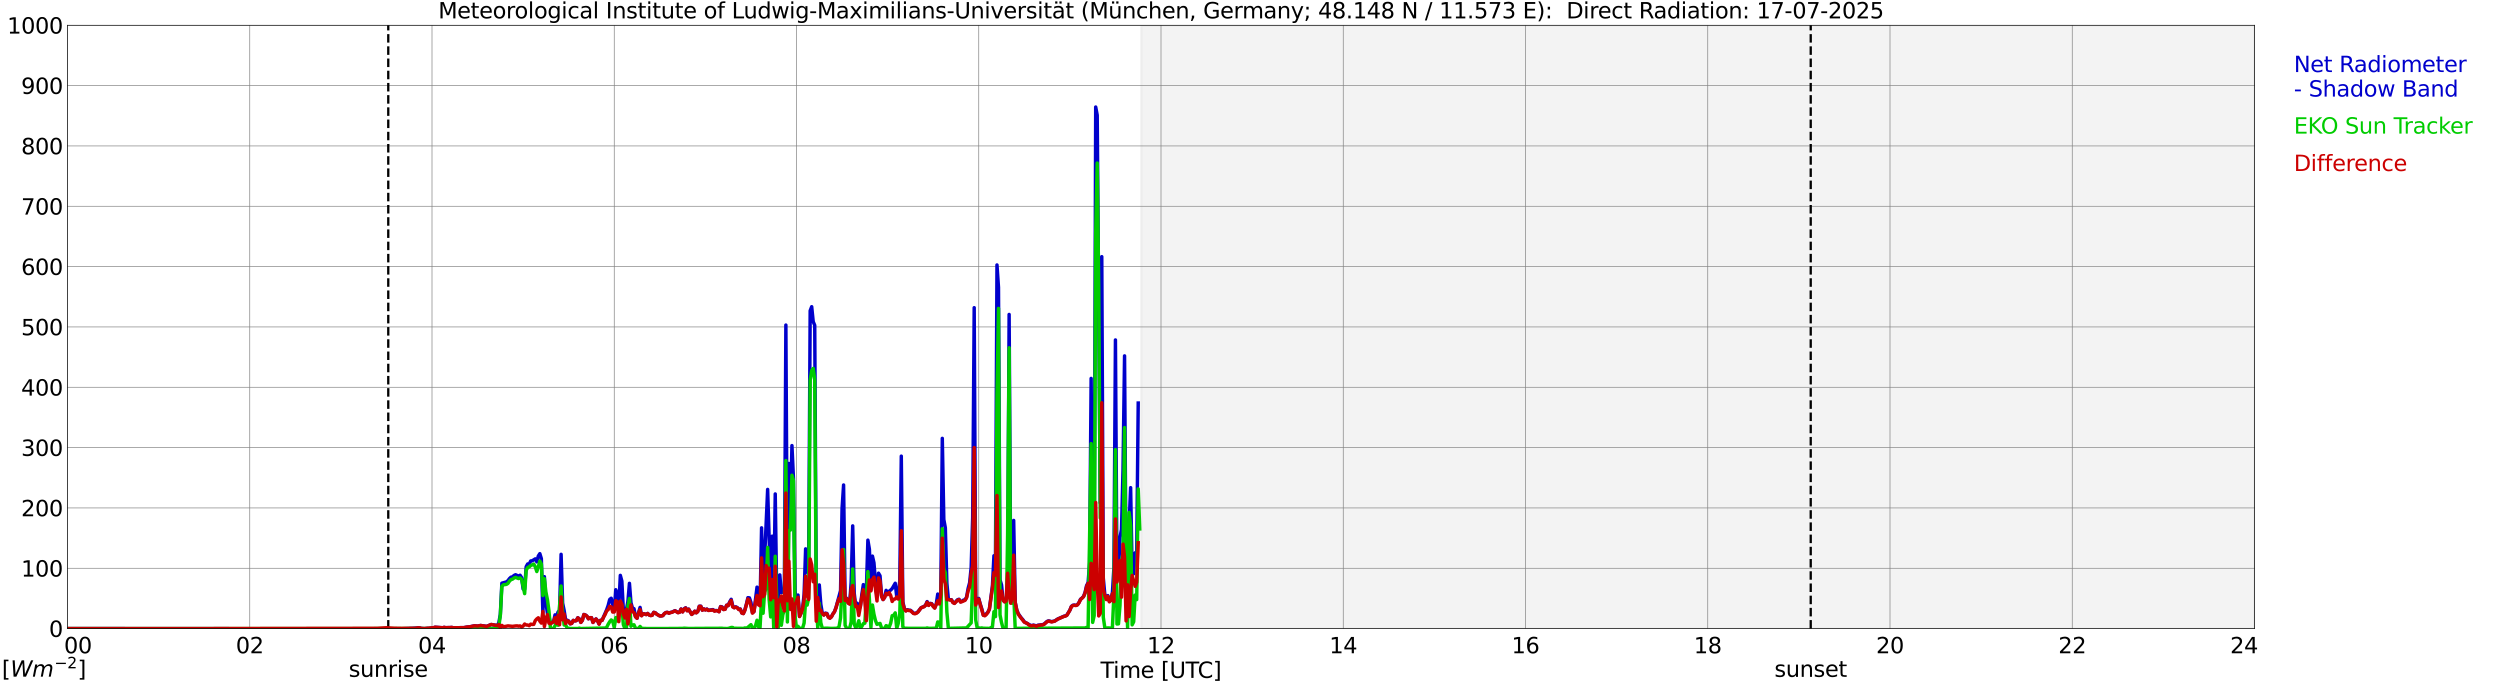 <?xml version="1.0" encoding="utf-8" standalone="no"?>
<!DOCTYPE svg PUBLIC "-//W3C//DTD SVG 1.1//EN"
  "http://www.w3.org/Graphics/SVG/1.1/DTD/svg11.dtd">
<svg xmlns:xlink="http://www.w3.org/1999/xlink" width="1085.4pt" height="296.64pt" viewBox="0 0 1085.4 296.64" xmlns="http://www.w3.org/2000/svg" version="1.1">
 <defs>
  <style type="text/css">*{stroke-linejoin: round; stroke-linecap: butt}</style>
 </defs>
 <g id="figure_1">
  <g id="patch_1">
   <path d="M 0 296.64 
L 1085.4 296.64 
L 1085.4 0 
L 0 0 
z
" style="fill: #ffffff"/>
  </g>
  <g id="axes_1">
   <g id="patch_2">
    <path d="M 29.306 272.909 
L 978.814 272.909 
L 978.814 10.976 
L 29.306 10.976 
z
" style="fill: #ffffff"/>
   </g>
   <g id="patch_3">
    <path d="M 495.488 272.909 
L 978.814 272.909 
L 978.814 10.976 
L 495.488 10.976 
z
" clip-path="url(#p1530840137)" style="fill: #d3d3d3; opacity: 0.25; stroke: #d3d3d3; stroke-linejoin: miter"/>
   </g>
   <g id="matplotlib.axis_1">
    <g id="xtick_1">
     <g id="line2d_1">
      <path d="M 29.306 272.909 
L 29.306 10.976 
" clip-path="url(#p1530840137)" style="fill: none; stroke: #808080; stroke-width: 0.3; stroke-linecap: square"/>
     </g>
     <g id="line2d_2"/>
     <g id="text_1">
      <!--    00 -->
      <g transform="translate(18.733 283.627) scale(0.095 -0.095)">
       <defs>
        <path id="DejaVuSans-20" transform="scale(0.016)"/>
        <path id="DejaVuSans-30" d="M 2034 4250 
Q 1547 4250 1301 3770 
Q 1056 3291 1056 2328 
Q 1056 1369 1301 889 
Q 1547 409 2034 409 
Q 2525 409 2770 889 
Q 3016 1369 3016 2328 
Q 3016 3291 2770 3770 
Q 2525 4250 2034 4250 
z
M 2034 4750 
Q 2819 4750 3233 4129 
Q 3647 3509 3647 2328 
Q 3647 1150 3233 529 
Q 2819 -91 2034 -91 
Q 1250 -91 836 529 
Q 422 1150 422 2328 
Q 422 3509 836 4129 
Q 1250 4750 2034 4750 
z
" transform="scale(0.016)"/>
       </defs>
       <use xlink:href="#DejaVuSans-20"/>
       <use xlink:href="#DejaVuSans-20" transform="translate(31.787 0)"/>
       <use xlink:href="#DejaVuSans-20" transform="translate(63.574 0)"/>
       <use xlink:href="#DejaVuSans-30" transform="translate(95.361 0)"/>
       <use xlink:href="#DejaVuSans-30" transform="translate(158.984 0)"/>
      </g>
     </g>
    </g>
    <g id="xtick_2">
     <g id="line2d_3">
      <path d="M 108.431 272.909 
L 108.431 10.976 
" clip-path="url(#p1530840137)" style="fill: none; stroke: #808080; stroke-width: 0.3; stroke-linecap: square"/>
     </g>
     <g id="line2d_4"/>
     <g id="text_2">
      <!-- 02 -->
      <g transform="translate(102.387 283.627) scale(0.095 -0.095)">
       <defs>
        <path id="DejaVuSans-32" d="M 1228 531 
L 3431 531 
L 3431 0 
L 469 0 
L 469 531 
Q 828 903 1448 1529 
Q 2069 2156 2228 2338 
Q 2531 2678 2651 2914 
Q 2772 3150 2772 3378 
Q 2772 3750 2511 3984 
Q 2250 4219 1831 4219 
Q 1534 4219 1204 4116 
Q 875 4013 500 3803 
L 500 4441 
Q 881 4594 1212 4672 
Q 1544 4750 1819 4750 
Q 2544 4750 2975 4387 
Q 3406 4025 3406 3419 
Q 3406 3131 3298 2873 
Q 3191 2616 2906 2266 
Q 2828 2175 2409 1742 
Q 1991 1309 1228 531 
z
" transform="scale(0.016)"/>
       </defs>
       <use xlink:href="#DejaVuSans-30"/>
       <use xlink:href="#DejaVuSans-32" transform="translate(63.623 0)"/>
      </g>
     </g>
    </g>
    <g id="xtick_3">
     <g id="line2d_5">
      <path d="M 187.557 272.909 
L 187.557 10.976 
" clip-path="url(#p1530840137)" style="fill: none; stroke: #808080; stroke-width: 0.3; stroke-linecap: square"/>
     </g>
     <g id="line2d_6"/>
     <g id="text_3">
      <!-- 04 -->
      <g transform="translate(181.513 283.627) scale(0.095 -0.095)">
       <defs>
        <path id="DejaVuSans-34" d="M 2419 4116 
L 825 1625 
L 2419 1625 
L 2419 4116 
z
M 2253 4666 
L 3047 4666 
L 3047 1625 
L 3713 1625 
L 3713 1100 
L 3047 1100 
L 3047 0 
L 2419 0 
L 2419 1100 
L 313 1100 
L 313 1709 
L 2253 4666 
z
" transform="scale(0.016)"/>
       </defs>
       <use xlink:href="#DejaVuSans-30"/>
       <use xlink:href="#DejaVuSans-34" transform="translate(63.623 0)"/>
      </g>
     </g>
    </g>
    <g id="xtick_4">
     <g id="line2d_7">
      <path d="M 266.683 272.909 
L 266.683 10.976 
" clip-path="url(#p1530840137)" style="fill: none; stroke: #808080; stroke-width: 0.3; stroke-linecap: square"/>
     </g>
     <g id="line2d_8"/>
     <g id="text_4">
      <!-- 06 -->
      <g transform="translate(260.638 283.627) scale(0.095 -0.095)">
       <defs>
        <path id="DejaVuSans-36" d="M 2113 2584 
Q 1688 2584 1439 2293 
Q 1191 2003 1191 1497 
Q 1191 994 1439 701 
Q 1688 409 2113 409 
Q 2538 409 2786 701 
Q 3034 994 3034 1497 
Q 3034 2003 2786 2293 
Q 2538 2584 2113 2584 
z
M 3366 4563 
L 3366 3988 
Q 3128 4100 2886 4159 
Q 2644 4219 2406 4219 
Q 1781 4219 1451 3797 
Q 1122 3375 1075 2522 
Q 1259 2794 1537 2939 
Q 1816 3084 2150 3084 
Q 2853 3084 3261 2657 
Q 3669 2231 3669 1497 
Q 3669 778 3244 343 
Q 2819 -91 2113 -91 
Q 1303 -91 875 529 
Q 447 1150 447 2328 
Q 447 3434 972 4092 
Q 1497 4750 2381 4750 
Q 2619 4750 2861 4703 
Q 3103 4656 3366 4563 
z
" transform="scale(0.016)"/>
       </defs>
       <use xlink:href="#DejaVuSans-30"/>
       <use xlink:href="#DejaVuSans-36" transform="translate(63.623 0)"/>
      </g>
     </g>
    </g>
    <g id="xtick_5">
     <g id="line2d_9">
      <path d="M 345.808 272.909 
L 345.808 10.976 
" clip-path="url(#p1530840137)" style="fill: none; stroke: #808080; stroke-width: 0.3; stroke-linecap: square"/>
     </g>
     <g id="line2d_10"/>
     <g id="text_5">
      <!-- 08 -->
      <g transform="translate(339.764 283.627) scale(0.095 -0.095)">
       <defs>
        <path id="DejaVuSans-38" d="M 2034 2216 
Q 1584 2216 1326 1975 
Q 1069 1734 1069 1313 
Q 1069 891 1326 650 
Q 1584 409 2034 409 
Q 2484 409 2743 651 
Q 3003 894 3003 1313 
Q 3003 1734 2745 1975 
Q 2488 2216 2034 2216 
z
M 1403 2484 
Q 997 2584 770 2862 
Q 544 3141 544 3541 
Q 544 4100 942 4425 
Q 1341 4750 2034 4750 
Q 2731 4750 3128 4425 
Q 3525 4100 3525 3541 
Q 3525 3141 3298 2862 
Q 3072 2584 2669 2484 
Q 3125 2378 3379 2068 
Q 3634 1759 3634 1313 
Q 3634 634 3220 271 
Q 2806 -91 2034 -91 
Q 1263 -91 848 271 
Q 434 634 434 1313 
Q 434 1759 690 2068 
Q 947 2378 1403 2484 
z
M 1172 3481 
Q 1172 3119 1398 2916 
Q 1625 2713 2034 2713 
Q 2441 2713 2670 2916 
Q 2900 3119 2900 3481 
Q 2900 3844 2670 4047 
Q 2441 4250 2034 4250 
Q 1625 4250 1398 4047 
Q 1172 3844 1172 3481 
z
" transform="scale(0.016)"/>
       </defs>
       <use xlink:href="#DejaVuSans-30"/>
       <use xlink:href="#DejaVuSans-38" transform="translate(63.623 0)"/>
      </g>
     </g>
    </g>
    <g id="xtick_6">
     <g id="line2d_11">
      <path d="M 424.934 272.909 
L 424.934 10.976 
" clip-path="url(#p1530840137)" style="fill: none; stroke: #808080; stroke-width: 0.3; stroke-linecap: square"/>
     </g>
     <g id="line2d_12"/>
     <g id="text_6">
      <!-- 10 -->
      <g transform="translate(418.89 283.627) scale(0.095 -0.095)">
       <defs>
        <path id="DejaVuSans-31" d="M 794 531 
L 1825 531 
L 1825 4091 
L 703 3866 
L 703 4441 
L 1819 4666 
L 2450 4666 
L 2450 531 
L 3481 531 
L 3481 0 
L 794 0 
L 794 531 
z
" transform="scale(0.016)"/>
       </defs>
       <use xlink:href="#DejaVuSans-31"/>
       <use xlink:href="#DejaVuSans-30" transform="translate(63.623 0)"/>
      </g>
     </g>
    </g>
    <g id="xtick_7">
     <g id="line2d_13">
      <path d="M 504.06 272.909 
L 504.06 10.976 
" clip-path="url(#p1530840137)" style="fill: none; stroke: #808080; stroke-width: 0.3; stroke-linecap: square"/>
     </g>
     <g id="line2d_14"/>
     <g id="text_7">
      <!-- 12 -->
      <g transform="translate(498.015 283.627) scale(0.095 -0.095)">
       <use xlink:href="#DejaVuSans-31"/>
       <use xlink:href="#DejaVuSans-32" transform="translate(63.623 0)"/>
      </g>
     </g>
    </g>
    <g id="xtick_8">
     <g id="line2d_15">
      <path d="M 583.185 272.909 
L 583.185 10.976 
" clip-path="url(#p1530840137)" style="fill: none; stroke: #808080; stroke-width: 0.3; stroke-linecap: square"/>
     </g>
     <g id="line2d_16"/>
     <g id="text_8">
      <!-- 14 -->
      <g transform="translate(577.141 283.627) scale(0.095 -0.095)">
       <use xlink:href="#DejaVuSans-31"/>
       <use xlink:href="#DejaVuSans-34" transform="translate(63.623 0)"/>
      </g>
     </g>
    </g>
    <g id="xtick_9">
     <g id="line2d_17">
      <path d="M 662.311 272.909 
L 662.311 10.976 
" clip-path="url(#p1530840137)" style="fill: none; stroke: #808080; stroke-width: 0.3; stroke-linecap: square"/>
     </g>
     <g id="line2d_18"/>
     <g id="text_9">
      <!-- 16 -->
      <g transform="translate(656.267 283.627) scale(0.095 -0.095)">
       <use xlink:href="#DejaVuSans-31"/>
       <use xlink:href="#DejaVuSans-36" transform="translate(63.623 0)"/>
      </g>
     </g>
    </g>
    <g id="xtick_10">
     <g id="line2d_19">
      <path d="M 741.437 272.909 
L 741.437 10.976 
" clip-path="url(#p1530840137)" style="fill: none; stroke: #808080; stroke-width: 0.3; stroke-linecap: square"/>
     </g>
     <g id="line2d_20"/>
     <g id="text_10">
      <!-- 18 -->
      <g transform="translate(735.392 283.627) scale(0.095 -0.095)">
       <use xlink:href="#DejaVuSans-31"/>
       <use xlink:href="#DejaVuSans-38" transform="translate(63.623 0)"/>
      </g>
     </g>
    </g>
    <g id="xtick_11">
     <g id="line2d_21">
      <path d="M 820.562 272.909 
L 820.562 10.976 
" clip-path="url(#p1530840137)" style="fill: none; stroke: #808080; stroke-width: 0.3; stroke-linecap: square"/>
     </g>
     <g id="line2d_22"/>
     <g id="text_11">
      <!-- 20 -->
      <g transform="translate(814.518 283.627) scale(0.095 -0.095)">
       <use xlink:href="#DejaVuSans-32"/>
       <use xlink:href="#DejaVuSans-30" transform="translate(63.623 0)"/>
      </g>
     </g>
    </g>
    <g id="xtick_12">
     <g id="line2d_23">
      <path d="M 899.688 272.909 
L 899.688 10.976 
" clip-path="url(#p1530840137)" style="fill: none; stroke: #808080; stroke-width: 0.3; stroke-linecap: square"/>
     </g>
     <g id="line2d_24"/>
     <g id="text_12">
      <!-- 22 -->
      <g transform="translate(893.644 283.627) scale(0.095 -0.095)">
       <use xlink:href="#DejaVuSans-32"/>
       <use xlink:href="#DejaVuSans-32" transform="translate(63.623 0)"/>
      </g>
     </g>
    </g>
    <g id="xtick_13">
     <g id="line2d_25">
      <path d="M 978.814 272.909 
L 978.814 10.976 
" clip-path="url(#p1530840137)" style="fill: none; stroke: #808080; stroke-width: 0.3; stroke-linecap: square"/>
     </g>
     <g id="line2d_26"/>
     <g id="text_13">
      <!-- 24    -->
      <g transform="translate(968.241 283.627) scale(0.095 -0.095)">
       <use xlink:href="#DejaVuSans-32"/>
       <use xlink:href="#DejaVuSans-34" transform="translate(63.623 0)"/>
       <use xlink:href="#DejaVuSans-20" transform="translate(127.246 0)"/>
       <use xlink:href="#DejaVuSans-20" transform="translate(159.033 0)"/>
       <use xlink:href="#DejaVuSans-20" transform="translate(190.82 0)"/>
      </g>
     </g>
    </g>
    <g id="text_14">
     <!-- Time [UTC] -->
     <g transform="translate(477.806 294.322) scale(0.095 -0.095)">
      <defs>
       <path id="DejaVuSans-54" d="M -19 4666 
L 3928 4666 
L 3928 4134 
L 2272 4134 
L 2272 0 
L 1638 0 
L 1638 4134 
L -19 4134 
L -19 4666 
z
" transform="scale(0.016)"/>
       <path id="DejaVuSans-69" d="M 603 3500 
L 1178 3500 
L 1178 0 
L 603 0 
L 603 3500 
z
M 603 4863 
L 1178 4863 
L 1178 4134 
L 603 4134 
L 603 4863 
z
" transform="scale(0.016)"/>
       <path id="DejaVuSans-6d" d="M 3328 2828 
Q 3544 3216 3844 3400 
Q 4144 3584 4550 3584 
Q 5097 3584 5394 3201 
Q 5691 2819 5691 2113 
L 5691 0 
L 5113 0 
L 5113 2094 
Q 5113 2597 4934 2840 
Q 4756 3084 4391 3084 
Q 3944 3084 3684 2787 
Q 3425 2491 3425 1978 
L 3425 0 
L 2847 0 
L 2847 2094 
Q 2847 2600 2669 2842 
Q 2491 3084 2119 3084 
Q 1678 3084 1418 2786 
Q 1159 2488 1159 1978 
L 1159 0 
L 581 0 
L 581 3500 
L 1159 3500 
L 1159 2956 
Q 1356 3278 1631 3431 
Q 1906 3584 2284 3584 
Q 2666 3584 2933 3390 
Q 3200 3197 3328 2828 
z
" transform="scale(0.016)"/>
       <path id="DejaVuSans-65" d="M 3597 1894 
L 3597 1613 
L 953 1613 
Q 991 1019 1311 708 
Q 1631 397 2203 397 
Q 2534 397 2845 478 
Q 3156 559 3463 722 
L 3463 178 
Q 3153 47 2828 -22 
Q 2503 -91 2169 -91 
Q 1331 -91 842 396 
Q 353 884 353 1716 
Q 353 2575 817 3079 
Q 1281 3584 2069 3584 
Q 2775 3584 3186 3129 
Q 3597 2675 3597 1894 
z
M 3022 2063 
Q 3016 2534 2758 2815 
Q 2500 3097 2075 3097 
Q 1594 3097 1305 2825 
Q 1016 2553 972 2059 
L 3022 2063 
z
" transform="scale(0.016)"/>
       <path id="DejaVuSans-5b" d="M 550 4863 
L 1875 4863 
L 1875 4416 
L 1125 4416 
L 1125 -397 
L 1875 -397 
L 1875 -844 
L 550 -844 
L 550 4863 
z
" transform="scale(0.016)"/>
       <path id="DejaVuSans-55" d="M 556 4666 
L 1191 4666 
L 1191 1831 
Q 1191 1081 1462 751 
Q 1734 422 2344 422 
Q 2950 422 3222 751 
Q 3494 1081 3494 1831 
L 3494 4666 
L 4128 4666 
L 4128 1753 
Q 4128 841 3676 375 
Q 3225 -91 2344 -91 
Q 1459 -91 1007 375 
Q 556 841 556 1753 
L 556 4666 
z
" transform="scale(0.016)"/>
       <path id="DejaVuSans-43" d="M 4122 4306 
L 4122 3641 
Q 3803 3938 3442 4084 
Q 3081 4231 2675 4231 
Q 1875 4231 1450 3742 
Q 1025 3253 1025 2328 
Q 1025 1406 1450 917 
Q 1875 428 2675 428 
Q 3081 428 3442 575 
Q 3803 722 4122 1019 
L 4122 359 
Q 3791 134 3420 21 
Q 3050 -91 2638 -91 
Q 1578 -91 968 557 
Q 359 1206 359 2328 
Q 359 3453 968 4101 
Q 1578 4750 2638 4750 
Q 3056 4750 3426 4639 
Q 3797 4528 4122 4306 
z
" transform="scale(0.016)"/>
       <path id="DejaVuSans-5d" d="M 1947 4863 
L 1947 -844 
L 622 -844 
L 622 -397 
L 1369 -397 
L 1369 4416 
L 622 4416 
L 622 4863 
L 1947 4863 
z
" transform="scale(0.016)"/>
      </defs>
      <use xlink:href="#DejaVuSans-54"/>
      <use xlink:href="#DejaVuSans-69" transform="translate(57.959 0)"/>
      <use xlink:href="#DejaVuSans-6d" transform="translate(85.742 0)"/>
      <use xlink:href="#DejaVuSans-65" transform="translate(183.154 0)"/>
      <use xlink:href="#DejaVuSans-20" transform="translate(244.678 0)"/>
      <use xlink:href="#DejaVuSans-5b" transform="translate(276.465 0)"/>
      <use xlink:href="#DejaVuSans-55" transform="translate(315.479 0)"/>
      <use xlink:href="#DejaVuSans-54" transform="translate(388.672 0)"/>
      <use xlink:href="#DejaVuSans-43" transform="translate(443.881 0)"/>
      <use xlink:href="#DejaVuSans-5d" transform="translate(513.705 0)"/>
     </g>
    </g>
   </g>
   <g id="matplotlib.axis_2">
    <g id="ytick_1">
     <g id="line2d_27">
      <path d="M 29.306 272.909 
L 978.814 272.909 
" clip-path="url(#p1530840137)" style="fill: none; stroke: #808080; stroke-width: 0.3; stroke-linecap: square"/>
     </g>
     <g id="line2d_28"/>
     <g id="text_15">
      <!-- 0 -->
      <g transform="translate(21.261 276.518) scale(0.095 -0.095)">
       <use xlink:href="#DejaVuSans-30"/>
      </g>
     </g>
    </g>
    <g id="ytick_2">
     <g id="line2d_29">
      <path d="M 29.306 246.715 
L 978.814 246.715 
" clip-path="url(#p1530840137)" style="fill: none; stroke: #808080; stroke-width: 0.3; stroke-linecap: square"/>
     </g>
     <g id="line2d_30"/>
     <g id="text_16">
      <!-- 100 -->
      <g transform="translate(9.173 250.325) scale(0.095 -0.095)">
       <use xlink:href="#DejaVuSans-31"/>
       <use xlink:href="#DejaVuSans-30" transform="translate(63.623 0)"/>
       <use xlink:href="#DejaVuSans-30" transform="translate(127.246 0)"/>
      </g>
     </g>
    </g>
    <g id="ytick_3">
     <g id="line2d_31">
      <path d="M 29.306 220.522 
L 978.814 220.522 
" clip-path="url(#p1530840137)" style="fill: none; stroke: #808080; stroke-width: 0.3; stroke-linecap: square"/>
     </g>
     <g id="line2d_32"/>
     <g id="text_17">
      <!-- 200 -->
      <g transform="translate(9.173 224.131) scale(0.095 -0.095)">
       <use xlink:href="#DejaVuSans-32"/>
       <use xlink:href="#DejaVuSans-30" transform="translate(63.623 0)"/>
       <use xlink:href="#DejaVuSans-30" transform="translate(127.246 0)"/>
      </g>
     </g>
    </g>
    <g id="ytick_4">
     <g id="line2d_33">
      <path d="M 29.306 194.329 
L 978.814 194.329 
" clip-path="url(#p1530840137)" style="fill: none; stroke: #808080; stroke-width: 0.3; stroke-linecap: square"/>
     </g>
     <g id="line2d_34"/>
     <g id="text_18">
      <!-- 300 -->
      <g transform="translate(9.173 197.938) scale(0.095 -0.095)">
       <defs>
        <path id="DejaVuSans-33" d="M 2597 2516 
Q 3050 2419 3304 2112 
Q 3559 1806 3559 1356 
Q 3559 666 3084 287 
Q 2609 -91 1734 -91 
Q 1441 -91 1130 -33 
Q 819 25 488 141 
L 488 750 
Q 750 597 1062 519 
Q 1375 441 1716 441 
Q 2309 441 2620 675 
Q 2931 909 2931 1356 
Q 2931 1769 2642 2001 
Q 2353 2234 1838 2234 
L 1294 2234 
L 1294 2753 
L 1863 2753 
Q 2328 2753 2575 2939 
Q 2822 3125 2822 3475 
Q 2822 3834 2567 4026 
Q 2313 4219 1838 4219 
Q 1578 4219 1281 4162 
Q 984 4106 628 3988 
L 628 4550 
Q 988 4650 1302 4700 
Q 1616 4750 1894 4750 
Q 2613 4750 3031 4423 
Q 3450 4097 3450 3541 
Q 3450 3153 3228 2886 
Q 3006 2619 2597 2516 
z
" transform="scale(0.016)"/>
       </defs>
       <use xlink:href="#DejaVuSans-33"/>
       <use xlink:href="#DejaVuSans-30" transform="translate(63.623 0)"/>
       <use xlink:href="#DejaVuSans-30" transform="translate(127.246 0)"/>
      </g>
     </g>
    </g>
    <g id="ytick_5">
     <g id="line2d_35">
      <path d="M 29.306 168.136 
L 978.814 168.136 
" clip-path="url(#p1530840137)" style="fill: none; stroke: #808080; stroke-width: 0.3; stroke-linecap: square"/>
     </g>
     <g id="line2d_36"/>
     <g id="text_19">
      <!-- 400 -->
      <g transform="translate(9.173 171.745) scale(0.095 -0.095)">
       <use xlink:href="#DejaVuSans-34"/>
       <use xlink:href="#DejaVuSans-30" transform="translate(63.623 0)"/>
       <use xlink:href="#DejaVuSans-30" transform="translate(127.246 0)"/>
      </g>
     </g>
    </g>
    <g id="ytick_6">
     <g id="line2d_37">
      <path d="M 29.306 141.942 
L 978.814 141.942 
" clip-path="url(#p1530840137)" style="fill: none; stroke: #808080; stroke-width: 0.3; stroke-linecap: square"/>
     </g>
     <g id="line2d_38"/>
     <g id="text_20">
      <!-- 500 -->
      <g transform="translate(9.173 145.551) scale(0.095 -0.095)">
       <defs>
        <path id="DejaVuSans-35" d="M 691 4666 
L 3169 4666 
L 3169 4134 
L 1269 4134 
L 1269 2991 
Q 1406 3038 1543 3061 
Q 1681 3084 1819 3084 
Q 2600 3084 3056 2656 
Q 3513 2228 3513 1497 
Q 3513 744 3044 326 
Q 2575 -91 1722 -91 
Q 1428 -91 1123 -41 
Q 819 9 494 109 
L 494 744 
Q 775 591 1075 516 
Q 1375 441 1709 441 
Q 2250 441 2565 725 
Q 2881 1009 2881 1497 
Q 2881 1984 2565 2268 
Q 2250 2553 1709 2553 
Q 1456 2553 1204 2497 
Q 953 2441 691 2322 
L 691 4666 
z
" transform="scale(0.016)"/>
       </defs>
       <use xlink:href="#DejaVuSans-35"/>
       <use xlink:href="#DejaVuSans-30" transform="translate(63.623 0)"/>
       <use xlink:href="#DejaVuSans-30" transform="translate(127.246 0)"/>
      </g>
     </g>
    </g>
    <g id="ytick_7">
     <g id="line2d_39">
      <path d="M 29.306 115.749 
L 978.814 115.749 
" clip-path="url(#p1530840137)" style="fill: none; stroke: #808080; stroke-width: 0.3; stroke-linecap: square"/>
     </g>
     <g id="line2d_40"/>
     <g id="text_21">
      <!-- 600 -->
      <g transform="translate(9.173 119.358) scale(0.095 -0.095)">
       <use xlink:href="#DejaVuSans-36"/>
       <use xlink:href="#DejaVuSans-30" transform="translate(63.623 0)"/>
       <use xlink:href="#DejaVuSans-30" transform="translate(127.246 0)"/>
      </g>
     </g>
    </g>
    <g id="ytick_8">
     <g id="line2d_41">
      <path d="M 29.306 89.556 
L 978.814 89.556 
" clip-path="url(#p1530840137)" style="fill: none; stroke: #808080; stroke-width: 0.3; stroke-linecap: square"/>
     </g>
     <g id="line2d_42"/>
     <g id="text_22">
      <!-- 700 -->
      <g transform="translate(9.173 93.165) scale(0.095 -0.095)">
       <defs>
        <path id="DejaVuSans-37" d="M 525 4666 
L 3525 4666 
L 3525 4397 
L 1831 0 
L 1172 0 
L 2766 4134 
L 525 4134 
L 525 4666 
z
" transform="scale(0.016)"/>
       </defs>
       <use xlink:href="#DejaVuSans-37"/>
       <use xlink:href="#DejaVuSans-30" transform="translate(63.623 0)"/>
       <use xlink:href="#DejaVuSans-30" transform="translate(127.246 0)"/>
      </g>
     </g>
    </g>
    <g id="ytick_9">
     <g id="line2d_43">
      <path d="M 29.306 63.362 
L 978.814 63.362 
" clip-path="url(#p1530840137)" style="fill: none; stroke: #808080; stroke-width: 0.3; stroke-linecap: square"/>
     </g>
     <g id="line2d_44"/>
     <g id="text_23">
      <!-- 800 -->
      <g transform="translate(9.173 66.972) scale(0.095 -0.095)">
       <use xlink:href="#DejaVuSans-38"/>
       <use xlink:href="#DejaVuSans-30" transform="translate(63.623 0)"/>
       <use xlink:href="#DejaVuSans-30" transform="translate(127.246 0)"/>
      </g>
     </g>
    </g>
    <g id="ytick_10">
     <g id="line2d_45">
      <path d="M 29.306 37.169 
L 978.814 37.169 
" clip-path="url(#p1530840137)" style="fill: none; stroke: #808080; stroke-width: 0.3; stroke-linecap: square"/>
     </g>
     <g id="line2d_46"/>
     <g id="text_24">
      <!-- 900 -->
      <g transform="translate(9.173 40.778) scale(0.095 -0.095)">
       <defs>
        <path id="DejaVuSans-39" d="M 703 97 
L 703 672 
Q 941 559 1184 500 
Q 1428 441 1663 441 
Q 2288 441 2617 861 
Q 2947 1281 2994 2138 
Q 2813 1869 2534 1725 
Q 2256 1581 1919 1581 
Q 1219 1581 811 2004 
Q 403 2428 403 3163 
Q 403 3881 828 4315 
Q 1253 4750 1959 4750 
Q 2769 4750 3195 4129 
Q 3622 3509 3622 2328 
Q 3622 1225 3098 567 
Q 2575 -91 1691 -91 
Q 1453 -91 1209 -44 
Q 966 3 703 97 
z
M 1959 2075 
Q 2384 2075 2632 2365 
Q 2881 2656 2881 3163 
Q 2881 3666 2632 3958 
Q 2384 4250 1959 4250 
Q 1534 4250 1286 3958 
Q 1038 3666 1038 3163 
Q 1038 2656 1286 2365 
Q 1534 2075 1959 2075 
z
" transform="scale(0.016)"/>
       </defs>
       <use xlink:href="#DejaVuSans-39"/>
       <use xlink:href="#DejaVuSans-30" transform="translate(63.623 0)"/>
       <use xlink:href="#DejaVuSans-30" transform="translate(127.246 0)"/>
      </g>
     </g>
    </g>
    <g id="ytick_11">
     <g id="line2d_47">
      <path d="M 29.306 10.976 
L 978.814 10.976 
" clip-path="url(#p1530840137)" style="fill: none; stroke: #808080; stroke-width: 0.3; stroke-linecap: square"/>
     </g>
     <g id="line2d_48"/>
     <g id="text_25">
      <!-- 1000 -->
      <g transform="translate(3.128 14.585) scale(0.095 -0.095)">
       <use xlink:href="#DejaVuSans-31"/>
       <use xlink:href="#DejaVuSans-30" transform="translate(63.623 0)"/>
       <use xlink:href="#DejaVuSans-30" transform="translate(127.246 0)"/>
       <use xlink:href="#DejaVuSans-30" transform="translate(190.869 0)"/>
      </g>
     </g>
    </g>
   </g>
   <g id="line2d_49">
    <path d="M 168.567 272.909 
L 168.567 10.976 
" clip-path="url(#p1530840137)" style="fill: none; stroke-dasharray: 3.7,1.6; stroke-dashoffset: 0; stroke: #000000"/>
   </g>
   <g id="line2d_50">
    <path d="M 786.143 272.909 
L 786.143 10.976 
" clip-path="url(#p1530840137)" style="fill: none; stroke-dasharray: 3.7,1.6; stroke-dashoffset: 0; stroke: #000000"/>
   </g>
   <g id="line2d_51">
    <path d="M 29.306 272.909 
L 161.841 272.993 
L 166.457 273.192 
L 170.413 273.142 
L 171.732 273.029 
L 173.71 273.019 
L 178.985 272.809 
L 180.963 272.644 
L 181.623 272.56 
L 182.282 272.631 
L 182.941 272.833 
L 184.26 272.935 
L 185.579 272.801 
L 186.238 272.82 
L 187.557 272.576 
L 188.216 272.524 
L 188.876 272.322 
L 192.173 272.542 
L 192.832 272.38 
L 193.492 272.511 
L 195.47 272.458 
L 196.129 272.401 
L 196.788 272.553 
L 201.404 272.495 
L 202.723 272.238 
L 204.042 272.12 
L 206.02 271.696 
L 207.339 271.817 
L 208.657 271.557 
L 211.295 271.948 
L 213.273 271.125 
L 215.91 271.589 
L 216.57 270.339 
L 217.229 266.73 
L 217.889 253.188 
L 219.867 252.646 
L 220.526 252.106 
L 221.186 251.205 
L 221.845 250.576 
L 222.504 250.474 
L 223.164 249.853 
L 223.823 249.521 
L 225.142 250.126 
L 225.801 249.749 
L 226.461 250.778 
L 227.12 255.726 
L 227.779 255.747 
L 228.439 246.048 
L 229.098 244.843 
L 229.757 244.887 
L 230.417 243.551 
L 231.076 243.46 
L 232.395 242.64 
L 233.054 243.942 
L 233.714 241.406 
L 234.373 240.377 
L 235.033 242.532 
L 235.692 265.97 
L 236.351 250.377 
L 237.011 261.292 
L 237.67 266.415 
L 238.329 267.523 
L 238.989 270.795 
L 239.648 270.271 
L 240.308 269.957 
L 240.967 266.952 
L 241.626 267.636 
L 242.286 265.698 
L 242.945 265.001 
L 243.604 240.67 
L 244.264 261.832 
L 244.923 265.012 
L 245.583 269.213 
L 246.242 269.239 
L 246.901 269.595 
L 247.561 270.805 
L 248.22 270.635 
L 248.88 269.352 
L 249.539 269.582 
L 250.198 269.425 
L 250.858 268.197 
L 251.517 268.65 
L 252.176 270.198 
L 252.836 269.289 
L 253.495 266.782 
L 254.155 267.005 
L 254.814 267.5 
L 255.473 268.637 
L 256.133 268.168 
L 256.792 268.165 
L 257.451 270.219 
L 258.111 269.344 
L 258.77 268.713 
L 259.43 269.496 
L 260.089 270.895 
L 260.748 269.294 
L 261.408 269.289 
L 263.386 264.729 
L 264.045 262.853 
L 264.705 260.257 
L 265.364 259.734 
L 266.683 265.273 
L 267.342 256.038 
L 268.002 257.916 
L 268.661 263.246 
L 269.32 249.804 
L 269.98 252.271 
L 270.639 264.959 
L 271.298 268.228 
L 272.617 261.067 
L 273.277 253.264 
L 273.936 261.635 
L 274.595 263.987 
L 275.255 264.273 
L 275.914 267.702 
L 276.573 268.404 
L 277.892 263.712 
L 278.552 267.23 
L 279.211 266.444 
L 279.87 266.523 
L 280.53 266.808 
L 281.189 266.326 
L 281.849 266.989 
L 282.508 267.23 
L 283.167 267.065 
L 283.827 265.85 
L 284.486 266.017 
L 285.145 266.643 
L 286.464 267.411 
L 287.124 267.398 
L 287.783 267.248 
L 288.442 266.389 
L 289.102 265.936 
L 289.761 265.842 
L 290.42 266.195 
L 291.08 265.91 
L 291.739 265.776 
L 293.058 265.124 
L 294.377 265.944 
L 295.036 265.758 
L 295.696 264.396 
L 296.355 265.598 
L 297.014 264.312 
L 297.674 263.883 
L 298.333 265.056 
L 298.992 264.451 
L 299.652 265.7 
L 300.311 266.711 
L 300.971 266.159 
L 301.63 265.352 
L 302.289 266.009 
L 302.949 265.488 
L 303.608 263.191 
L 304.267 263.178 
L 304.927 264.881 
L 305.586 264.351 
L 306.246 264.765 
L 306.905 264.435 
L 307.564 264.951 
L 309.543 264.663 
L 310.202 265.171 
L 310.861 265.046 
L 311.521 265.119 
L 312.18 265.535 
L 312.839 263.348 
L 313.499 263.511 
L 314.158 264.59 
L 314.818 264.43 
L 315.477 262.751 
L 316.136 262.9 
L 316.796 261.326 
L 317.455 260.192 
L 318.114 263.023 
L 318.774 263.801 
L 319.433 263.466 
L 320.093 263.786 
L 320.752 264.503 
L 321.411 264.391 
L 322.071 266.099 
L 322.73 266.345 
L 323.39 264.739 
L 324.049 262.363 
L 324.708 259.487 
L 325.368 259.571 
L 326.027 261.515 
L 326.686 265.986 
L 327.346 265.48 
L 328.665 254.924 
L 329.324 261.826 
L 329.983 262.521 
L 330.643 229.169 
L 331.302 252.413 
L 331.961 242.352 
L 333.28 212.486 
L 334.599 255.312 
L 335.258 232.783 
L 335.918 259.134 
L 336.577 214.453 
L 337.236 259.553 
L 337.896 259.92 
L 338.555 249.607 
L 339.215 257.324 
L 339.874 257.002 
L 340.533 257.062 
L 341.193 141.13 
L 341.852 257.95 
L 342.512 201.226 
L 343.171 221.814 
L 343.83 193.462 
L 344.49 207.708 
L 345.149 256.734 
L 345.808 260.957 
L 346.468 258.351 
L 347.127 267.571 
L 347.787 266.156 
L 348.446 264.262 
L 349.105 258.047 
L 349.765 238.3 
L 350.424 248.41 
L 351.083 247.014 
L 351.743 134.917 
L 352.402 133.162 
L 353.062 139.64 
L 353.721 141.251 
L 354.38 257.264 
L 355.04 259.273 
L 355.699 253.963 
L 356.359 262.345 
L 357.018 266.287 
L 357.677 266.921 
L 358.337 266.201 
L 358.996 266.316 
L 359.655 267.888 
L 360.315 268.309 
L 360.974 267.751 
L 361.634 266.484 
L 362.293 265.556 
L 362.952 263.783 
L 364.93 256.428 
L 365.59 220.781 
L 366.249 210.563 
L 366.909 259.273 
L 367.568 259.768 
L 368.227 261.719 
L 368.887 262.156 
L 369.546 252.716 
L 370.206 228.317 
L 370.865 257.491 
L 371.524 263.131 
L 372.184 261.905 
L 372.843 263.804 
L 373.502 263.532 
L 374.162 258.204 
L 374.821 253.824 
L 375.481 258.746 
L 376.14 256.09 
L 376.799 234.512 
L 377.459 238.446 
L 378.118 255.996 
L 378.777 241.445 
L 379.437 244.345 
L 380.096 252.669 
L 380.756 259.058 
L 381.415 248.855 
L 382.074 249.982 
L 382.734 258.647 
L 383.393 260.273 
L 384.053 259.359 
L 384.712 256.31 
L 385.371 257.201 
L 386.69 256.184 
L 387.349 255.524 
L 388.668 253.225 
L 389.328 259.047 
L 389.987 257.816 
L 390.646 252.193 
L 391.306 198.04 
L 391.965 261.234 
L 392.624 264.145 
L 393.284 265.145 
L 393.943 264.721 
L 394.603 264.904 
L 395.262 264.946 
L 395.921 265.483 
L 396.581 266.169 
L 397.24 266.308 
L 397.899 266.083 
L 398.559 265.598 
L 399.878 263.856 
L 401.196 263.301 
L 401.856 262.714 
L 402.515 261.193 
L 403.175 262.73 
L 403.834 261.947 
L 404.493 262.091 
L 405.153 263.165 
L 405.812 263.864 
L 406.471 262.324 
L 407.131 257.916 
L 407.79 259.503 
L 408.45 257.984 
L 409.109 190.321 
L 409.768 225.549 
L 410.428 229.158 
L 411.087 253.141 
L 411.746 260.21 
L 412.406 260.373 
L 413.065 260.378 
L 413.725 261.504 
L 414.384 261.863 
L 415.703 260.394 
L 416.362 260.176 
L 417.022 261.248 
L 417.681 261.028 
L 418.34 260.517 
L 419 260.42 
L 419.659 259.202 
L 420.318 255.461 
L 420.978 252.981 
L 421.637 246.422 
L 422.297 224.695 
L 422.956 133.592 
L 423.615 258.948 
L 424.275 260.836 
L 424.934 259.828 
L 425.593 262.316 
L 426.253 264.351 
L 426.912 266.984 
L 427.572 267.188 
L 428.89 265.805 
L 429.55 264.414 
L 430.869 254.461 
L 431.528 241.283 
L 432.187 244.528 
L 432.847 115.039 
L 433.506 124.77 
L 434.165 251.718 
L 434.825 253.955 
L 435.484 260.456 
L 436.144 261.2 
L 436.803 260.823 
L 437.462 256.512 
L 438.122 136.525 
L 438.781 247.748 
L 439.44 248.58 
L 440.1 225.955 
L 440.759 261.449 
L 441.419 264.731 
L 442.078 266.413 
L 443.397 268.286 
L 444.056 269.001 
L 444.716 269.973 
L 447.353 271.468 
L 448.012 271.586 
L 448.672 271.387 
L 449.991 271.735 
L 450.65 271.431 
L 452.628 271.214 
L 453.287 270.952 
L 454.606 269.784 
L 455.266 269.543 
L 456.584 269.894 
L 457.903 269.608 
L 459.222 268.747 
L 461.859 267.568 
L 462.519 267.395 
L 463.178 267.068 
L 464.497 264.891 
L 465.156 263.267 
L 465.816 262.759 
L 466.475 262.693 
L 467.134 262.827 
L 467.794 262.534 
L 468.453 261.575 
L 469.113 260.153 
L 469.772 259.655 
L 470.431 258.929 
L 471.091 257.219 
L 471.75 254.241 
L 472.409 252.978 
L 473.069 244.29 
L 473.728 164.298 
L 474.388 248.245 
L 475.047 250.369 
L 475.706 46.47 
L 476.366 50.017 
L 477.685 218.346 
L 478.344 111.44 
L 479.003 250.912 
L 479.663 258.083 
L 480.322 260.108 
L 480.981 258.589 
L 481.641 261.085 
L 482.3 260.451 
L 482.96 257.366 
L 483.619 246.341 
L 484.278 147.595 
L 484.938 250.694 
L 485.597 248.3 
L 486.256 233.278 
L 486.916 229.905 
L 487.575 203.685 
L 488.235 154.51 
L 488.894 249.487 
L 489.553 253.505 
L 490.213 227.702 
L 490.872 211.726 
L 491.532 248.19 
L 492.191 249.141 
L 492.85 240.01 
L 493.51 240.206 
L 494.169 174.996 
L 494.169 174.996 
" clip-path="url(#p1530840137)" style="fill: none; stroke: #0000cc; stroke-width: 1.5; stroke-linecap: square"/>
   </g>
   <g id="line2d_52">
    <path d="M 28.646 272.916 
L 127.553 272.911 
L 215.91 272.873 
L 216.57 272.109 
L 217.229 267.078 
L 217.889 254.571 
L 218.548 253.895 
L 219.867 253.708 
L 220.526 253.287 
L 221.186 252.298 
L 221.845 251.652 
L 222.504 251.45 
L 223.164 250.945 
L 223.823 250.669 
L 225.142 251.189 
L 225.801 250.908 
L 226.461 251.515 
L 227.779 257.728 
L 228.439 247.606 
L 229.098 246.394 
L 229.757 246.142 
L 230.417 245.478 
L 231.076 245.251 
L 231.736 244.897 
L 232.395 246.096 
L 233.054 248.138 
L 233.714 246.09 
L 234.373 243.587 
L 235.033 244.918 
L 235.692 258.558 
L 236.351 251.247 
L 237.011 257.048 
L 237.67 260.364 
L 238.329 265.169 
L 238.989 272.875 
L 240.308 272.871 
L 240.967 271.686 
L 241.626 269.873 
L 242.286 271.449 
L 243.604 254.418 
L 244.264 265.655 
L 244.923 271.345 
L 245.583 271.376 
L 246.242 272.64 
L 247.561 272.88 
L 250.858 272.871 
L 251.517 272.721 
L 252.176 272.881 
L 262.726 272.67 
L 263.386 272.42 
L 264.045 271.047 
L 264.705 269.944 
L 265.364 269.165 
L 266.023 269.684 
L 266.683 272.467 
L 267.342 268.143 
L 268.002 269.551 
L 268.661 266.254 
L 269.32 261.757 
L 269.98 262.828 
L 270.639 271.187 
L 271.298 272.87 
L 271.958 272.779 
L 272.617 263.101 
L 273.277 259.846 
L 273.936 271.9 
L 274.595 271.33 
L 275.255 271.265 
L 275.914 272.81 
L 277.233 272.86 
L 277.892 271.983 
L 278.552 272.786 
L 279.87 272.865 
L 287.124 272.889 
L 296.355 272.825 
L 297.014 272.733 
L 298.992 272.854 
L 308.224 272.793 
L 313.499 272.774 
L 314.158 272.849 
L 315.477 272.874 
L 316.136 272.856 
L 317.455 272.429 
L 318.114 272.433 
L 318.774 272.845 
L 319.433 272.749 
L 320.093 272.809 
L 321.411 272.783 
L 322.73 272.843 
L 323.39 272.613 
L 324.049 272.73 
L 324.708 272.358 
L 326.027 271.205 
L 326.686 272.702 
L 327.346 272.843 
L 328.005 271.699 
L 328.665 269.292 
L 329.324 272.139 
L 329.983 272.407 
L 330.643 259.861 
L 331.302 266.242 
L 331.961 257.194 
L 332.621 255.147 
L 333.28 237.7 
L 333.94 260.362 
L 334.599 267.836 
L 335.258 254.081 
L 335.918 272.59 
L 336.577 241.512 
L 337.236 260.221 
L 337.896 272.33 
L 338.555 261.32 
L 339.215 271.471 
L 339.874 266.876 
L 340.533 264.754 
L 341.193 199.967 
L 341.852 270.034 
L 342.512 230.454 
L 343.171 230.13 
L 343.83 206.334 
L 344.49 208.668 
L 345.149 267.014 
L 345.808 272.811 
L 346.468 271.929 
L 347.127 272.785 
L 348.446 272.786 
L 349.105 270.504 
L 349.765 261.029 
L 350.424 262.707 
L 351.083 259.66 
L 351.743 165.138 
L 352.402 160.854 
L 353.062 159.971 
L 353.721 164.85 
L 354.38 260.485 
L 355.04 272.76 
L 355.699 261.886 
L 356.359 270.342 
L 357.018 272.802 
L 358.996 272.722 
L 360.974 272.837 
L 362.952 272.781 
L 363.612 272.66 
L 364.271 272.13 
L 364.93 268.274 
L 365.59 254.993 
L 366.249 238.593 
L 366.909 271.46 
L 367.568 272.791 
L 368.887 272.808 
L 369.546 269.96 
L 370.206 247.026 
L 370.865 270.917 
L 371.524 272.622 
L 372.184 271.647 
L 372.843 269.495 
L 373.502 272.845 
L 374.162 271.966 
L 374.821 270.755 
L 375.481 270.559 
L 376.799 248.173 
L 378.118 272.364 
L 378.777 262.686 
L 379.437 266.678 
L 380.096 269.426 
L 380.756 271.055 
L 382.074 270.663 
L 382.734 272.654 
L 383.393 272.878 
L 384.053 272.804 
L 384.712 271.634 
L 385.371 271.925 
L 386.031 272.345 
L 386.69 270.6 
L 387.349 267.306 
L 388.009 267.173 
L 388.668 266.088 
L 389.328 272.817 
L 389.987 270.634 
L 390.646 266.335 
L 391.306 240.515 
L 391.965 272.077 
L 392.624 272.774 
L 401.856 272.808 
L 402.515 272.629 
L 403.175 272.782 
L 404.493 272.789 
L 406.471 272.73 
L 407.131 270.014 
L 407.79 270.182 
L 408.45 272.742 
L 409.109 229.559 
L 409.768 246.942 
L 410.428 248.643 
L 411.087 265.698 
L 411.746 272.809 
L 419.659 272.615 
L 421.637 270.431 
L 422.297 252.017 
L 422.956 212.186 
L 423.615 269.174 
L 424.275 272.779 
L 424.934 272.611 
L 425.593 272.718 
L 426.253 272.624 
L 426.912 272.76 
L 429.55 272.82 
L 430.869 272.173 
L 431.528 265.577 
L 432.187 267.724 
L 432.847 172.794 
L 433.506 133.903 
L 434.165 266.943 
L 434.825 270.281 
L 435.484 272.753 
L 436.803 272.801 
L 437.462 232.498 
L 438.122 150.999 
L 438.781 258.755 
L 439.44 261.898 
L 440.1 257.817 
L 440.759 272.797 
L 471.091 272.637 
L 471.75 272.399 
L 472.409 272.663 
L 473.728 192.601 
L 474.388 270.208 
L 475.047 267.296 
L 475.706 101.204 
L 476.366 70.786 
L 477.025 125.443 
L 477.685 224.881 
L 478.344 209.491 
L 479.003 267.983 
L 479.663 272.462 
L 480.322 272.699 
L 480.981 272.619 
L 482.3 272.689 
L 482.96 272.558 
L 483.619 258.043 
L 484.278 195.196 
L 484.938 270.911 
L 485.597 270.842 
L 486.256 262.849 
L 486.916 243.54 
L 487.575 240.347 
L 488.235 185.655 
L 488.894 252.842 
L 489.553 272.515 
L 490.213 222.476 
L 490.872 228.129 
L 491.532 271.275 
L 492.191 269.964 
L 492.85 258.354 
L 493.51 260.325 
L 494.169 212.258 
L 494.828 229.644 
L 494.828 229.644 
" clip-path="url(#p1530840137)" style="fill: none; stroke: #00cc00; stroke-width: 1.5; stroke-linecap: square"/>
   </g>
   <g id="line2d_53">
    <path d="M 29.306 272.901 
L 87.331 272.904 
L 163.819 272.794 
L 167.776 272.543 
L 169.754 272.679 
L 171.073 272.76 
L 174.37 272.812 
L 180.304 272.755 
L 181.623 272.561 
L 182.282 272.632 
L 182.941 272.834 
L 184.26 272.881 
L 187.557 272.578 
L 188.216 272.525 
L 188.876 272.324 
L 192.173 272.543 
L 192.832 272.381 
L 193.492 272.513 
L 195.47 272.461 
L 196.129 272.403 
L 196.788 272.555 
L 201.404 272.5 
L 202.723 272.243 
L 204.042 272.124 
L 206.02 271.7 
L 207.339 271.821 
L 208.657 271.563 
L 211.295 271.955 
L 213.273 271.133 
L 215.91 271.624 
L 216.57 271.139 
L 217.229 272.561 
L 217.889 271.526 
L 218.548 272.037 
L 219.207 272.014 
L 220.526 271.728 
L 222.504 271.933 
L 223.823 271.761 
L 224.482 271.728 
L 225.142 271.845 
L 225.801 271.749 
L 226.461 272.172 
L 227.12 271.842 
L 227.779 270.928 
L 228.439 271.35 
L 229.098 271.358 
L 229.757 271.654 
L 230.417 270.982 
L 231.076 271.118 
L 231.736 271.063 
L 232.395 269.453 
L 233.054 268.713 
L 233.714 268.225 
L 234.373 269.699 
L 235.033 270.523 
L 235.692 265.497 
L 236.351 272.039 
L 237.011 268.664 
L 237.67 266.857 
L 238.329 270.554 
L 238.989 270.829 
L 239.648 270.313 
L 240.308 269.994 
L 240.967 268.175 
L 241.626 270.672 
L 242.286 267.157 
L 242.945 271.249 
L 243.604 259.161 
L 244.264 269.086 
L 244.923 266.575 
L 245.583 270.746 
L 246.242 269.508 
L 246.901 269.733 
L 247.561 270.834 
L 248.22 270.658 
L 248.88 269.371 
L 249.539 269.596 
L 250.198 269.446 
L 250.858 268.234 
L 251.517 268.837 
L 252.176 270.225 
L 252.836 269.325 
L 253.495 266.828 
L 254.155 267.035 
L 254.814 267.526 
L 255.473 268.661 
L 256.133 268.187 
L 256.792 268.185 
L 257.451 270.245 
L 258.111 269.373 
L 258.77 268.749 
L 259.43 269.539 
L 260.089 270.969 
L 260.748 269.336 
L 261.408 269.35 
L 262.067 267.88 
L 262.726 266.785 
L 263.386 265.218 
L 264.045 264.715 
L 264.705 263.223 
L 265.364 263.477 
L 266.023 265.737 
L 266.683 265.715 
L 267.342 260.803 
L 268.002 261.274 
L 268.661 269.901 
L 269.32 260.956 
L 269.98 262.352 
L 270.639 266.681 
L 271.298 268.267 
L 271.958 264.523 
L 272.617 270.875 
L 273.277 266.327 
L 273.936 262.644 
L 274.595 265.567 
L 275.255 265.917 
L 275.914 267.801 
L 276.573 268.427 
L 277.233 266.032 
L 277.892 264.638 
L 278.552 267.353 
L 279.211 266.474 
L 279.87 266.567 
L 280.53 266.841 
L 281.189 266.376 
L 281.849 267.028 
L 282.508 267.272 
L 283.167 267.127 
L 283.827 265.897 
L 284.486 266.069 
L 285.145 266.685 
L 286.464 267.437 
L 287.124 267.417 
L 287.783 267.271 
L 288.442 266.422 
L 289.102 265.97 
L 289.761 265.88 
L 290.42 266.225 
L 291.08 265.962 
L 291.739 265.829 
L 293.058 265.204 
L 294.377 266.017 
L 295.036 265.82 
L 295.696 264.469 
L 296.355 265.682 
L 297.014 264.488 
L 297.674 263.998 
L 298.333 265.213 
L 298.992 264.506 
L 300.311 266.774 
L 300.971 266.233 
L 301.63 265.405 
L 302.289 266.077 
L 302.949 265.525 
L 303.608 263.269 
L 304.267 263.28 
L 304.927 264.933 
L 305.586 264.419 
L 306.246 264.837 
L 306.905 264.501 
L 307.564 265.046 
L 309.543 264.83 
L 310.202 265.352 
L 310.861 265.143 
L 311.521 265.201 
L 312.18 265.607 
L 312.839 263.445 
L 313.499 263.646 
L 314.158 264.649 
L 314.818 264.526 
L 315.477 262.786 
L 316.136 262.953 
L 316.796 261.586 
L 317.455 260.672 
L 318.114 263.499 
L 318.774 263.866 
L 319.433 263.626 
L 320.093 263.886 
L 320.752 264.669 
L 321.411 264.516 
L 322.071 266.162 
L 322.73 266.41 
L 323.39 265.035 
L 324.708 260.038 
L 325.368 260.748 
L 326.027 263.218 
L 326.686 266.193 
L 327.346 265.546 
L 328.005 261.32 
L 328.665 258.541 
L 329.324 262.596 
L 329.983 263.023 
L 330.643 242.216 
L 331.302 259.08 
L 331.961 258.066 
L 332.621 245.537 
L 333.28 247.695 
L 333.94 246.694 
L 334.599 260.385 
L 335.258 251.612 
L 335.918 259.452 
L 336.577 245.85 
L 337.236 272.24 
L 337.896 260.498 
L 338.555 261.196 
L 339.215 258.762 
L 339.874 263.035 
L 340.533 265.217 
L 341.193 214.072 
L 341.852 260.824 
L 342.512 243.68 
L 343.171 264.593 
L 343.83 260.036 
L 344.49 271.95 
L 345.149 262.629 
L 346.468 259.331 
L 347.127 267.694 
L 347.787 266.225 
L 348.446 264.385 
L 349.105 260.451 
L 349.765 250.179 
L 350.424 258.612 
L 351.083 260.263 
L 351.743 242.688 
L 352.402 245.217 
L 353.062 252.578 
L 353.721 249.31 
L 354.38 269.688 
L 355.04 259.422 
L 355.699 264.986 
L 356.359 264.912 
L 357.018 266.394 
L 357.677 267.067 
L 358.337 266.399 
L 358.996 266.503 
L 359.655 268.016 
L 360.315 268.412 
L 360.974 267.823 
L 361.634 266.551 
L 362.293 265.646 
L 362.952 263.911 
L 363.612 261.643 
L 364.271 259.861 
L 364.93 261.063 
L 365.59 238.697 
L 366.249 244.879 
L 366.909 260.721 
L 367.568 259.886 
L 368.227 261.825 
L 368.887 262.257 
L 369.546 255.665 
L 370.206 254.2 
L 370.865 259.483 
L 371.524 263.417 
L 372.184 263.167 
L 372.843 267.218 
L 373.502 263.596 
L 374.162 259.146 
L 374.821 255.978 
L 375.481 261.096 
L 376.14 269.488 
L 376.799 259.248 
L 377.459 251.799 
L 378.118 256.54 
L 378.777 251.668 
L 379.437 250.576 
L 380.756 260.912 
L 381.415 250.903 
L 382.074 252.227 
L 382.734 258.902 
L 383.393 260.304 
L 384.053 259.464 
L 384.712 257.585 
L 385.371 258.185 
L 386.031 257.296 
L 386.69 258.493 
L 387.349 261.127 
L 388.009 260.186 
L 388.668 260.045 
L 389.328 259.139 
L 389.987 260.091 
L 390.646 258.766 
L 391.306 230.434 
L 391.965 262.066 
L 392.624 264.279 
L 393.284 265.273 
L 393.943 264.861 
L 394.603 265.086 
L 395.262 265.108 
L 396.581 266.344 
L 397.24 266.489 
L 397.899 266.236 
L 398.559 265.721 
L 399.878 263.939 
L 400.537 263.612 
L 401.196 263.417 
L 401.856 262.816 
L 402.515 261.473 
L 403.175 262.857 
L 403.834 262.119 
L 404.493 262.211 
L 405.153 263.313 
L 405.812 264.018 
L 407.131 260.811 
L 407.79 262.229 
L 408.45 258.15 
L 409.109 233.672 
L 409.768 251.516 
L 410.428 253.424 
L 411.087 260.351 
L 411.746 260.31 
L 412.406 260.491 
L 413.065 260.473 
L 413.725 261.639 
L 414.384 261.981 
L 415.703 260.626 
L 416.362 260.342 
L 417.022 261.413 
L 417.681 261.209 
L 419 260.627 
L 419.659 259.496 
L 420.318 256.511 
L 420.978 254.814 
L 421.637 248.9 
L 422.297 245.587 
L 422.956 194.315 
L 423.615 262.683 
L 424.275 260.966 
L 424.934 260.125 
L 426.912 267.133 
L 427.572 267.338 
L 428.231 266.778 
L 428.89 265.886 
L 429.55 264.504 
L 430.869 255.196 
L 431.528 248.615 
L 432.187 249.713 
L 432.847 215.154 
L 433.506 263.776 
L 434.165 257.684 
L 434.825 256.583 
L 435.484 260.612 
L 436.144 261.325 
L 436.803 260.931 
L 437.462 248.895 
L 438.122 258.435 
L 438.781 261.901 
L 439.44 259.592 
L 440.1 241.046 
L 440.759 261.561 
L 441.419 264.845 
L 442.078 266.583 
L 442.737 267.588 
L 444.716 270.123 
L 446.034 270.703 
L 446.694 271.326 
L 447.353 271.648 
L 448.012 271.74 
L 448.672 271.527 
L 449.991 271.905 
L 450.65 271.566 
L 451.309 271.516 
L 451.969 271.35 
L 452.628 271.347 
L 453.287 271.072 
L 454.606 269.913 
L 455.266 269.661 
L 456.584 270.006 
L 457.903 269.684 
L 459.222 268.805 
L 461.859 267.654 
L 462.519 267.488 
L 463.178 267.158 
L 464.497 264.963 
L 465.156 263.365 
L 465.816 262.9 
L 466.475 262.796 
L 467.134 262.905 
L 467.794 262.604 
L 468.453 261.683 
L 469.113 260.326 
L 470.431 259.069 
L 471.091 257.49 
L 471.75 254.75 
L 472.409 253.224 
L 473.069 260.265 
L 473.728 244.606 
L 474.388 250.946 
L 475.047 255.982 
L 475.706 218.175 
L 476.366 252.139 
L 477.025 267.413 
L 477.685 266.373 
L 478.344 174.858 
L 479.003 255.838 
L 479.663 258.53 
L 480.322 260.318 
L 480.981 258.879 
L 481.641 261.288 
L 482.3 260.671 
L 482.96 257.717 
L 483.619 261.207 
L 484.278 225.308 
L 484.938 252.692 
L 485.597 250.367 
L 486.256 243.339 
L 486.916 259.274 
L 487.575 236.247 
L 488.235 241.764 
L 488.894 269.554 
L 489.553 253.898 
L 490.213 267.683 
L 490.872 256.506 
L 491.532 249.824 
L 492.85 254.564 
L 493.51 252.791 
L 494.169 235.647 
L 494.169 235.647 
" clip-path="url(#p1530840137)" style="fill: none; stroke: #cc0000; stroke-width: 1.5; stroke-linecap: square"/>
   </g>
   <g id="patch_4">
    <path d="M 29.306 272.909 
L 29.306 10.976 
" style="fill: none; stroke: #000000; stroke-width: 0.3; stroke-linejoin: miter; stroke-linecap: square"/>
   </g>
   <g id="patch_5">
    <path d="M 978.814 272.909 
L 978.814 10.976 
" style="fill: none; stroke: #000000; stroke-width: 0.3; stroke-linejoin: miter; stroke-linecap: square"/>
   </g>
   <g id="patch_6">
    <path d="M 29.306 272.909 
L 978.814 272.909 
" style="fill: none; stroke: #000000; stroke-width: 0.3; stroke-linejoin: miter; stroke-linecap: square"/>
   </g>
   <g id="patch_7">
    <path d="M 29.306 10.976 
L 978.814 10.976 
" style="fill: none; stroke: #000000; stroke-width: 0.3; stroke-linejoin: miter; stroke-linecap: square"/>
   </g>
   <g id="text_26">
    <!-- sunrise -->
    <g transform="translate(151.402 293.863) scale(0.095 -0.095)">
     <defs>
      <path id="DejaVuSans-73" d="M 2834 3397 
L 2834 2853 
Q 2591 2978 2328 3040 
Q 2066 3103 1784 3103 
Q 1356 3103 1142 2972 
Q 928 2841 928 2578 
Q 928 2378 1081 2264 
Q 1234 2150 1697 2047 
L 1894 2003 
Q 2506 1872 2764 1633 
Q 3022 1394 3022 966 
Q 3022 478 2636 193 
Q 2250 -91 1575 -91 
Q 1294 -91 989 -36 
Q 684 19 347 128 
L 347 722 
Q 666 556 975 473 
Q 1284 391 1588 391 
Q 1994 391 2212 530 
Q 2431 669 2431 922 
Q 2431 1156 2273 1281 
Q 2116 1406 1581 1522 
L 1381 1569 
Q 847 1681 609 1914 
Q 372 2147 372 2553 
Q 372 3047 722 3315 
Q 1072 3584 1716 3584 
Q 2034 3584 2315 3537 
Q 2597 3491 2834 3397 
z
" transform="scale(0.016)"/>
      <path id="DejaVuSans-75" d="M 544 1381 
L 544 3500 
L 1119 3500 
L 1119 1403 
Q 1119 906 1312 657 
Q 1506 409 1894 409 
Q 2359 409 2629 706 
Q 2900 1003 2900 1516 
L 2900 3500 
L 3475 3500 
L 3475 0 
L 2900 0 
L 2900 538 
Q 2691 219 2414 64 
Q 2138 -91 1772 -91 
Q 1169 -91 856 284 
Q 544 659 544 1381 
z
M 1991 3584 
L 1991 3584 
z
" transform="scale(0.016)"/>
      <path id="DejaVuSans-6e" d="M 3513 2113 
L 3513 0 
L 2938 0 
L 2938 2094 
Q 2938 2591 2744 2837 
Q 2550 3084 2163 3084 
Q 1697 3084 1428 2787 
Q 1159 2491 1159 1978 
L 1159 0 
L 581 0 
L 581 3500 
L 1159 3500 
L 1159 2956 
Q 1366 3272 1645 3428 
Q 1925 3584 2291 3584 
Q 2894 3584 3203 3211 
Q 3513 2838 3513 2113 
z
" transform="scale(0.016)"/>
      <path id="DejaVuSans-72" d="M 2631 2963 
Q 2534 3019 2420 3045 
Q 2306 3072 2169 3072 
Q 1681 3072 1420 2755 
Q 1159 2438 1159 1844 
L 1159 0 
L 581 0 
L 581 3500 
L 1159 3500 
L 1159 2956 
Q 1341 3275 1631 3429 
Q 1922 3584 2338 3584 
Q 2397 3584 2469 3576 
Q 2541 3569 2628 3553 
L 2631 2963 
z
" transform="scale(0.016)"/>
     </defs>
     <use xlink:href="#DejaVuSans-73"/>
     <use xlink:href="#DejaVuSans-75" transform="translate(52.1 0)"/>
     <use xlink:href="#DejaVuSans-6e" transform="translate(115.479 0)"/>
     <use xlink:href="#DejaVuSans-72" transform="translate(178.857 0)"/>
     <use xlink:href="#DejaVuSans-69" transform="translate(219.971 0)"/>
     <use xlink:href="#DejaVuSans-73" transform="translate(247.754 0)"/>
     <use xlink:href="#DejaVuSans-65" transform="translate(299.854 0)"/>
    </g>
   </g>
   <g id="text_27">
    <!-- sunset -->
    <g transform="translate(770.388 293.863) scale(0.095 -0.095)">
     <defs>
      <path id="DejaVuSans-74" d="M 1172 4494 
L 1172 3500 
L 2356 3500 
L 2356 3053 
L 1172 3053 
L 1172 1153 
Q 1172 725 1289 603 
Q 1406 481 1766 481 
L 2356 481 
L 2356 0 
L 1766 0 
Q 1100 0 847 248 
Q 594 497 594 1153 
L 594 3053 
L 172 3053 
L 172 3500 
L 594 3500 
L 594 4494 
L 1172 4494 
z
" transform="scale(0.016)"/>
     </defs>
     <use xlink:href="#DejaVuSans-73"/>
     <use xlink:href="#DejaVuSans-75" transform="translate(52.1 0)"/>
     <use xlink:href="#DejaVuSans-6e" transform="translate(115.479 0)"/>
     <use xlink:href="#DejaVuSans-73" transform="translate(178.857 0)"/>
     <use xlink:href="#DejaVuSans-65" transform="translate(230.957 0)"/>
     <use xlink:href="#DejaVuSans-74" transform="translate(292.48 0)"/>
    </g>
   </g>
   <g id="text_28">
    <!-- [$Wm^{-2}$] -->
    <g transform="translate(0.821 293.863) scale(0.095 -0.095)">
     <defs>
      <path id="DejaVuSans-Oblique-57" d="M 616 4666 
L 1228 4666 
L 1453 697 
L 3213 4666 
L 3916 4666 
L 4147 697 
L 5888 4666 
L 6528 4666 
L 4453 0 
L 3659 0 
L 3444 3891 
L 1697 0 
L 903 0 
L 616 4666 
z
" transform="scale(0.016)"/>
      <path id="DejaVuSans-Oblique-6d" d="M 5747 2113 
L 5338 0 
L 4763 0 
L 5166 2094 
Q 5191 2228 5203 2325 
Q 5216 2422 5216 2491 
Q 5216 2772 5059 2928 
Q 4903 3084 4622 3084 
Q 4203 3084 3875 2770 
Q 3547 2456 3450 1953 
L 3066 0 
L 2491 0 
L 2900 2094 
Q 2925 2209 2937 2307 
Q 2950 2406 2950 2484 
Q 2950 2769 2794 2926 
Q 2638 3084 2363 3084 
Q 1938 3084 1609 2770 
Q 1281 2456 1184 1953 
L 800 0 
L 225 0 
L 909 3500 
L 1484 3500 
L 1375 2956 
Q 1609 3263 1923 3423 
Q 2238 3584 2597 3584 
Q 2978 3584 3223 3384 
Q 3469 3184 3519 2828 
Q 3781 3197 4126 3390 
Q 4472 3584 4856 3584 
Q 5306 3584 5551 3325 
Q 5797 3066 5797 2591 
Q 5797 2488 5784 2364 
Q 5772 2241 5747 2113 
z
" transform="scale(0.016)"/>
      <path id="DejaVuSans-2212" d="M 678 2272 
L 4684 2272 
L 4684 1741 
L 678 1741 
L 678 2272 
z
" transform="scale(0.016)"/>
     </defs>
     <use xlink:href="#DejaVuSans-5b" transform="translate(0 0.766)"/>
     <use xlink:href="#DejaVuSans-Oblique-57" transform="translate(39.014 0.766)"/>
     <use xlink:href="#DejaVuSans-Oblique-6d" transform="translate(137.891 0.766)"/>
     <use xlink:href="#DejaVuSans-2212" transform="translate(239.953 39.047) scale(0.7)"/>
     <use xlink:href="#DejaVuSans-32" transform="translate(298.605 39.047) scale(0.7)"/>
     <use xlink:href="#DejaVuSans-5d" transform="translate(345.875 0.766)"/>
    </g>
   </g>
   <g id="text_29">
    <!-- Net Radiometer  -->
    <g style="fill: #0000cc" transform="translate(995.905 31.291) scale(0.095 -0.095)">
     <defs>
      <path id="DejaVuSans-4e" d="M 628 4666 
L 1478 4666 
L 3547 763 
L 3547 4666 
L 4159 4666 
L 4159 0 
L 3309 0 
L 1241 3903 
L 1241 0 
L 628 0 
L 628 4666 
z
" transform="scale(0.016)"/>
      <path id="DejaVuSans-52" d="M 2841 2188 
Q 3044 2119 3236 1894 
Q 3428 1669 3622 1275 
L 4263 0 
L 3584 0 
L 2988 1197 
Q 2756 1666 2539 1819 
Q 2322 1972 1947 1972 
L 1259 1972 
L 1259 0 
L 628 0 
L 628 4666 
L 2053 4666 
Q 2853 4666 3247 4331 
Q 3641 3997 3641 3322 
Q 3641 2881 3436 2590 
Q 3231 2300 2841 2188 
z
M 1259 4147 
L 1259 2491 
L 2053 2491 
Q 2509 2491 2742 2702 
Q 2975 2913 2975 3322 
Q 2975 3731 2742 3939 
Q 2509 4147 2053 4147 
L 1259 4147 
z
" transform="scale(0.016)"/>
      <path id="DejaVuSans-61" d="M 2194 1759 
Q 1497 1759 1228 1600 
Q 959 1441 959 1056 
Q 959 750 1161 570 
Q 1363 391 1709 391 
Q 2188 391 2477 730 
Q 2766 1069 2766 1631 
L 2766 1759 
L 2194 1759 
z
M 3341 1997 
L 3341 0 
L 2766 0 
L 2766 531 
Q 2569 213 2275 61 
Q 1981 -91 1556 -91 
Q 1019 -91 701 211 
Q 384 513 384 1019 
Q 384 1609 779 1909 
Q 1175 2209 1959 2209 
L 2766 2209 
L 2766 2266 
Q 2766 2663 2505 2880 
Q 2244 3097 1772 3097 
Q 1472 3097 1187 3025 
Q 903 2953 641 2809 
L 641 3341 
Q 956 3463 1253 3523 
Q 1550 3584 1831 3584 
Q 2591 3584 2966 3190 
Q 3341 2797 3341 1997 
z
" transform="scale(0.016)"/>
      <path id="DejaVuSans-64" d="M 2906 2969 
L 2906 4863 
L 3481 4863 
L 3481 0 
L 2906 0 
L 2906 525 
Q 2725 213 2448 61 
Q 2172 -91 1784 -91 
Q 1150 -91 751 415 
Q 353 922 353 1747 
Q 353 2572 751 3078 
Q 1150 3584 1784 3584 
Q 2172 3584 2448 3432 
Q 2725 3281 2906 2969 
z
M 947 1747 
Q 947 1113 1208 752 
Q 1469 391 1925 391 
Q 2381 391 2643 752 
Q 2906 1113 2906 1747 
Q 2906 2381 2643 2742 
Q 2381 3103 1925 3103 
Q 1469 3103 1208 2742 
Q 947 2381 947 1747 
z
" transform="scale(0.016)"/>
      <path id="DejaVuSans-6f" d="M 1959 3097 
Q 1497 3097 1228 2736 
Q 959 2375 959 1747 
Q 959 1119 1226 758 
Q 1494 397 1959 397 
Q 2419 397 2687 759 
Q 2956 1122 2956 1747 
Q 2956 2369 2687 2733 
Q 2419 3097 1959 3097 
z
M 1959 3584 
Q 2709 3584 3137 3096 
Q 3566 2609 3566 1747 
Q 3566 888 3137 398 
Q 2709 -91 1959 -91 
Q 1206 -91 779 398 
Q 353 888 353 1747 
Q 353 2609 779 3096 
Q 1206 3584 1959 3584 
z
" transform="scale(0.016)"/>
     </defs>
     <use xlink:href="#DejaVuSans-4e"/>
     <use xlink:href="#DejaVuSans-65" transform="translate(74.805 0)"/>
     <use xlink:href="#DejaVuSans-74" transform="translate(136.328 0)"/>
     <use xlink:href="#DejaVuSans-20" transform="translate(175.537 0)"/>
     <use xlink:href="#DejaVuSans-52" transform="translate(207.324 0)"/>
     <use xlink:href="#DejaVuSans-61" transform="translate(274.557 0)"/>
     <use xlink:href="#DejaVuSans-64" transform="translate(335.836 0)"/>
     <use xlink:href="#DejaVuSans-69" transform="translate(399.312 0)"/>
     <use xlink:href="#DejaVuSans-6f" transform="translate(427.096 0)"/>
     <use xlink:href="#DejaVuSans-6d" transform="translate(488.277 0)"/>
     <use xlink:href="#DejaVuSans-65" transform="translate(585.689 0)"/>
     <use xlink:href="#DejaVuSans-74" transform="translate(647.213 0)"/>
     <use xlink:href="#DejaVuSans-65" transform="translate(686.422 0)"/>
     <use xlink:href="#DejaVuSans-72" transform="translate(747.945 0)"/>
     <use xlink:href="#DejaVuSans-20" transform="translate(789.059 0)"/>
    </g>
    <!-- - Shadow Band -->
    <g style="fill: #0000cc" transform="translate(995.905 41.929) scale(0.095 -0.095)">
     <defs>
      <path id="DejaVuSans-2d" d="M 313 2009 
L 1997 2009 
L 1997 1497 
L 313 1497 
L 313 2009 
z
" transform="scale(0.016)"/>
      <path id="DejaVuSans-53" d="M 3425 4513 
L 3425 3897 
Q 3066 4069 2747 4153 
Q 2428 4238 2131 4238 
Q 1616 4238 1336 4038 
Q 1056 3838 1056 3469 
Q 1056 3159 1242 3001 
Q 1428 2844 1947 2747 
L 2328 2669 
Q 3034 2534 3370 2195 
Q 3706 1856 3706 1288 
Q 3706 609 3251 259 
Q 2797 -91 1919 -91 
Q 1588 -91 1214 -16 
Q 841 59 441 206 
L 441 856 
Q 825 641 1194 531 
Q 1563 422 1919 422 
Q 2459 422 2753 634 
Q 3047 847 3047 1241 
Q 3047 1584 2836 1778 
Q 2625 1972 2144 2069 
L 1759 2144 
Q 1053 2284 737 2584 
Q 422 2884 422 3419 
Q 422 4038 858 4394 
Q 1294 4750 2059 4750 
Q 2388 4750 2728 4690 
Q 3069 4631 3425 4513 
z
" transform="scale(0.016)"/>
      <path id="DejaVuSans-68" d="M 3513 2113 
L 3513 0 
L 2938 0 
L 2938 2094 
Q 2938 2591 2744 2837 
Q 2550 3084 2163 3084 
Q 1697 3084 1428 2787 
Q 1159 2491 1159 1978 
L 1159 0 
L 581 0 
L 581 4863 
L 1159 4863 
L 1159 2956 
Q 1366 3272 1645 3428 
Q 1925 3584 2291 3584 
Q 2894 3584 3203 3211 
Q 3513 2838 3513 2113 
z
" transform="scale(0.016)"/>
      <path id="DejaVuSans-77" d="M 269 3500 
L 844 3500 
L 1563 769 
L 2278 3500 
L 2956 3500 
L 3675 769 
L 4391 3500 
L 4966 3500 
L 4050 0 
L 3372 0 
L 2619 2869 
L 1863 0 
L 1184 0 
L 269 3500 
z
" transform="scale(0.016)"/>
      <path id="DejaVuSans-42" d="M 1259 2228 
L 1259 519 
L 2272 519 
Q 2781 519 3026 730 
Q 3272 941 3272 1375 
Q 3272 1813 3026 2020 
Q 2781 2228 2272 2228 
L 1259 2228 
z
M 1259 4147 
L 1259 2741 
L 2194 2741 
Q 2656 2741 2882 2914 
Q 3109 3088 3109 3444 
Q 3109 3797 2882 3972 
Q 2656 4147 2194 4147 
L 1259 4147 
z
M 628 4666 
L 2241 4666 
Q 2963 4666 3353 4366 
Q 3744 4066 3744 3513 
Q 3744 3084 3544 2831 
Q 3344 2578 2956 2516 
Q 3422 2416 3680 2098 
Q 3938 1781 3938 1306 
Q 3938 681 3513 340 
Q 3088 0 2303 0 
L 628 0 
L 628 4666 
z
" transform="scale(0.016)"/>
     </defs>
     <use xlink:href="#DejaVuSans-2d"/>
     <use xlink:href="#DejaVuSans-20" transform="translate(36.084 0)"/>
     <use xlink:href="#DejaVuSans-53" transform="translate(67.871 0)"/>
     <use xlink:href="#DejaVuSans-68" transform="translate(131.348 0)"/>
     <use xlink:href="#DejaVuSans-61" transform="translate(194.727 0)"/>
     <use xlink:href="#DejaVuSans-64" transform="translate(256.006 0)"/>
     <use xlink:href="#DejaVuSans-6f" transform="translate(319.482 0)"/>
     <use xlink:href="#DejaVuSans-77" transform="translate(380.664 0)"/>
     <use xlink:href="#DejaVuSans-20" transform="translate(462.451 0)"/>
     <use xlink:href="#DejaVuSans-42" transform="translate(494.238 0)"/>
     <use xlink:href="#DejaVuSans-61" transform="translate(562.842 0)"/>
     <use xlink:href="#DejaVuSans-6e" transform="translate(624.121 0)"/>
     <use xlink:href="#DejaVuSans-64" transform="translate(687.5 0)"/>
    </g>
   </g>
   <g id="text_30">
    <!-- EKO Sun Tracker -->
    <g style="fill: #00cc00" transform="translate(995.905 58.008) scale(0.095 -0.095)">
     <defs>
      <path id="DejaVuSans-45" d="M 628 4666 
L 3578 4666 
L 3578 4134 
L 1259 4134 
L 1259 2753 
L 3481 2753 
L 3481 2222 
L 1259 2222 
L 1259 531 
L 3634 531 
L 3634 0 
L 628 0 
L 628 4666 
z
" transform="scale(0.016)"/>
      <path id="DejaVuSans-4b" d="M 628 4666 
L 1259 4666 
L 1259 2694 
L 3353 4666 
L 4166 4666 
L 1850 2491 
L 4331 0 
L 3500 0 
L 1259 2247 
L 1259 0 
L 628 0 
L 628 4666 
z
" transform="scale(0.016)"/>
      <path id="DejaVuSans-4f" d="M 2522 4238 
Q 1834 4238 1429 3725 
Q 1025 3213 1025 2328 
Q 1025 1447 1429 934 
Q 1834 422 2522 422 
Q 3209 422 3611 934 
Q 4013 1447 4013 2328 
Q 4013 3213 3611 3725 
Q 3209 4238 2522 4238 
z
M 2522 4750 
Q 3503 4750 4090 4092 
Q 4678 3434 4678 2328 
Q 4678 1225 4090 567 
Q 3503 -91 2522 -91 
Q 1538 -91 948 565 
Q 359 1222 359 2328 
Q 359 3434 948 4092 
Q 1538 4750 2522 4750 
z
" transform="scale(0.016)"/>
      <path id="DejaVuSans-63" d="M 3122 3366 
L 3122 2828 
Q 2878 2963 2633 3030 
Q 2388 3097 2138 3097 
Q 1578 3097 1268 2742 
Q 959 2388 959 1747 
Q 959 1106 1268 751 
Q 1578 397 2138 397 
Q 2388 397 2633 464 
Q 2878 531 3122 666 
L 3122 134 
Q 2881 22 2623 -34 
Q 2366 -91 2075 -91 
Q 1284 -91 818 406 
Q 353 903 353 1747 
Q 353 2603 823 3093 
Q 1294 3584 2113 3584 
Q 2378 3584 2631 3529 
Q 2884 3475 3122 3366 
z
" transform="scale(0.016)"/>
      <path id="DejaVuSans-6b" d="M 581 4863 
L 1159 4863 
L 1159 1991 
L 2875 3500 
L 3609 3500 
L 1753 1863 
L 3688 0 
L 2938 0 
L 1159 1709 
L 1159 0 
L 581 0 
L 581 4863 
z
" transform="scale(0.016)"/>
     </defs>
     <use xlink:href="#DejaVuSans-45"/>
     <use xlink:href="#DejaVuSans-4b" transform="translate(63.184 0)"/>
     <use xlink:href="#DejaVuSans-4f" transform="translate(123.26 0)"/>
     <use xlink:href="#DejaVuSans-20" transform="translate(201.971 0)"/>
     <use xlink:href="#DejaVuSans-53" transform="translate(233.758 0)"/>
     <use xlink:href="#DejaVuSans-75" transform="translate(297.234 0)"/>
     <use xlink:href="#DejaVuSans-6e" transform="translate(360.613 0)"/>
     <use xlink:href="#DejaVuSans-20" transform="translate(423.992 0)"/>
     <use xlink:href="#DejaVuSans-54" transform="translate(455.779 0)"/>
     <use xlink:href="#DejaVuSans-72" transform="translate(502.113 0)"/>
     <use xlink:href="#DejaVuSans-61" transform="translate(543.227 0)"/>
     <use xlink:href="#DejaVuSans-63" transform="translate(604.506 0)"/>
     <use xlink:href="#DejaVuSans-6b" transform="translate(659.486 0)"/>
     <use xlink:href="#DejaVuSans-65" transform="translate(713.771 0)"/>
     <use xlink:href="#DejaVuSans-72" transform="translate(775.295 0)"/>
    </g>
   </g>
   <g id="text_31">
    <!-- Difference -->
    <g style="fill: #cc0000" transform="translate(995.905 74.248) scale(0.095 -0.095)">
     <defs>
      <path id="DejaVuSans-44" d="M 1259 4147 
L 1259 519 
L 2022 519 
Q 2988 519 3436 956 
Q 3884 1394 3884 2338 
Q 3884 3275 3436 3711 
Q 2988 4147 2022 4147 
L 1259 4147 
z
M 628 4666 
L 1925 4666 
Q 3281 4666 3915 4102 
Q 4550 3538 4550 2338 
Q 4550 1131 3912 565 
Q 3275 0 1925 0 
L 628 0 
L 628 4666 
z
" transform="scale(0.016)"/>
      <path id="DejaVuSans-66" d="M 2375 4863 
L 2375 4384 
L 1825 4384 
Q 1516 4384 1395 4259 
Q 1275 4134 1275 3809 
L 1275 3500 
L 2222 3500 
L 2222 3053 
L 1275 3053 
L 1275 0 
L 697 0 
L 697 3053 
L 147 3053 
L 147 3500 
L 697 3500 
L 697 3744 
Q 697 4328 969 4595 
Q 1241 4863 1831 4863 
L 2375 4863 
z
" transform="scale(0.016)"/>
     </defs>
     <use xlink:href="#DejaVuSans-44"/>
     <use xlink:href="#DejaVuSans-69" transform="translate(77.002 0)"/>
     <use xlink:href="#DejaVuSans-66" transform="translate(104.785 0)"/>
     <use xlink:href="#DejaVuSans-66" transform="translate(139.99 0)"/>
     <use xlink:href="#DejaVuSans-65" transform="translate(175.195 0)"/>
     <use xlink:href="#DejaVuSans-72" transform="translate(236.719 0)"/>
     <use xlink:href="#DejaVuSans-65" transform="translate(275.582 0)"/>
     <use xlink:href="#DejaVuSans-6e" transform="translate(337.105 0)"/>
     <use xlink:href="#DejaVuSans-63" transform="translate(400.484 0)"/>
     <use xlink:href="#DejaVuSans-65" transform="translate(455.465 0)"/>
    </g>
   </g>
   <g id="text_32">
    <!-- Meteorological Institute of Ludwig-Maximilians-Universität (München, Germany; 48.148 N / 11.573 E):  Direct Radiation: 17-07-2025 -->
    <g transform="translate(190.281 7.976) scale(0.095 -0.095)">
     <defs>
      <path id="DejaVuSans-4d" d="M 628 4666 
L 1569 4666 
L 2759 1491 
L 3956 4666 
L 4897 4666 
L 4897 0 
L 4281 0 
L 4281 4097 
L 3078 897 
L 2444 897 
L 1241 4097 
L 1241 0 
L 628 0 
L 628 4666 
z
" transform="scale(0.016)"/>
      <path id="DejaVuSans-6c" d="M 603 4863 
L 1178 4863 
L 1178 0 
L 603 0 
L 603 4863 
z
" transform="scale(0.016)"/>
      <path id="DejaVuSans-67" d="M 2906 1791 
Q 2906 2416 2648 2759 
Q 2391 3103 1925 3103 
Q 1463 3103 1205 2759 
Q 947 2416 947 1791 
Q 947 1169 1205 825 
Q 1463 481 1925 481 
Q 2391 481 2648 825 
Q 2906 1169 2906 1791 
z
M 3481 434 
Q 3481 -459 3084 -895 
Q 2688 -1331 1869 -1331 
Q 1566 -1331 1297 -1286 
Q 1028 -1241 775 -1147 
L 775 -588 
Q 1028 -725 1275 -790 
Q 1522 -856 1778 -856 
Q 2344 -856 2625 -561 
Q 2906 -266 2906 331 
L 2906 616 
Q 2728 306 2450 153 
Q 2172 0 1784 0 
Q 1141 0 747 490 
Q 353 981 353 1791 
Q 353 2603 747 3093 
Q 1141 3584 1784 3584 
Q 2172 3584 2450 3431 
Q 2728 3278 2906 2969 
L 2906 3500 
L 3481 3500 
L 3481 434 
z
" transform="scale(0.016)"/>
      <path id="DejaVuSans-49" d="M 628 4666 
L 1259 4666 
L 1259 0 
L 628 0 
L 628 4666 
z
" transform="scale(0.016)"/>
      <path id="DejaVuSans-4c" d="M 628 4666 
L 1259 4666 
L 1259 531 
L 3531 531 
L 3531 0 
L 628 0 
L 628 4666 
z
" transform="scale(0.016)"/>
      <path id="DejaVuSans-78" d="M 3513 3500 
L 2247 1797 
L 3578 0 
L 2900 0 
L 1881 1375 
L 863 0 
L 184 0 
L 1544 1831 
L 300 3500 
L 978 3500 
L 1906 2253 
L 2834 3500 
L 3513 3500 
z
" transform="scale(0.016)"/>
      <path id="DejaVuSans-76" d="M 191 3500 
L 800 3500 
L 1894 563 
L 2988 3500 
L 3597 3500 
L 2284 0 
L 1503 0 
L 191 3500 
z
" transform="scale(0.016)"/>
      <path id="DejaVuSans-e4" d="M 2194 1759 
Q 1497 1759 1228 1600 
Q 959 1441 959 1056 
Q 959 750 1161 570 
Q 1363 391 1709 391 
Q 2188 391 2477 730 
Q 2766 1069 2766 1631 
L 2766 1759 
L 2194 1759 
z
M 3341 1997 
L 3341 0 
L 2766 0 
L 2766 531 
Q 2569 213 2275 61 
Q 1981 -91 1556 -91 
Q 1019 -91 701 211 
Q 384 513 384 1019 
Q 384 1609 779 1909 
Q 1175 2209 1959 2209 
L 2766 2209 
L 2766 2266 
Q 2766 2663 2505 2880 
Q 2244 3097 1772 3097 
Q 1472 3097 1187 3025 
Q 903 2953 641 2809 
L 641 3341 
Q 956 3463 1253 3523 
Q 1550 3584 1831 3584 
Q 2591 3584 2966 3190 
Q 3341 2797 3341 1997 
z
M 2150 4850 
L 2784 4850 
L 2784 4219 
L 2150 4219 
L 2150 4850 
z
M 928 4850 
L 1562 4850 
L 1562 4219 
L 928 4219 
L 928 4850 
z
" transform="scale(0.016)"/>
      <path id="DejaVuSans-28" d="M 1984 4856 
Q 1566 4138 1362 3434 
Q 1159 2731 1159 2009 
Q 1159 1288 1364 580 
Q 1569 -128 1984 -844 
L 1484 -844 
Q 1016 -109 783 600 
Q 550 1309 550 2009 
Q 550 2706 781 3412 
Q 1013 4119 1484 4856 
L 1984 4856 
z
" transform="scale(0.016)"/>
      <path id="DejaVuSans-fc" d="M 544 1381 
L 544 3500 
L 1119 3500 
L 1119 1403 
Q 1119 906 1312 657 
Q 1506 409 1894 409 
Q 2359 409 2629 706 
Q 2900 1003 2900 1516 
L 2900 3500 
L 3475 3500 
L 3475 0 
L 2900 0 
L 2900 538 
Q 2691 219 2414 64 
Q 2138 -91 1772 -91 
Q 1169 -91 856 284 
Q 544 659 544 1381 
z
M 1991 3584 
L 1991 3584 
z
M 2278 4850 
L 2912 4850 
L 2912 4219 
L 2278 4219 
L 2278 4850 
z
M 1056 4850 
L 1690 4850 
L 1690 4219 
L 1056 4219 
L 1056 4850 
z
" transform="scale(0.016)"/>
      <path id="DejaVuSans-2c" d="M 750 794 
L 1409 794 
L 1409 256 
L 897 -744 
L 494 -744 
L 750 256 
L 750 794 
z
" transform="scale(0.016)"/>
      <path id="DejaVuSans-47" d="M 3809 666 
L 3809 1919 
L 2778 1919 
L 2778 2438 
L 4434 2438 
L 4434 434 
Q 4069 175 3628 42 
Q 3188 -91 2688 -91 
Q 1594 -91 976 548 
Q 359 1188 359 2328 
Q 359 3472 976 4111 
Q 1594 4750 2688 4750 
Q 3144 4750 3555 4637 
Q 3966 4525 4313 4306 
L 4313 3634 
Q 3963 3931 3569 4081 
Q 3175 4231 2741 4231 
Q 1884 4231 1454 3753 
Q 1025 3275 1025 2328 
Q 1025 1384 1454 906 
Q 1884 428 2741 428 
Q 3075 428 3337 486 
Q 3600 544 3809 666 
z
" transform="scale(0.016)"/>
      <path id="DejaVuSans-79" d="M 2059 -325 
Q 1816 -950 1584 -1140 
Q 1353 -1331 966 -1331 
L 506 -1331 
L 506 -850 
L 844 -850 
Q 1081 -850 1212 -737 
Q 1344 -625 1503 -206 
L 1606 56 
L 191 3500 
L 800 3500 
L 1894 763 
L 2988 3500 
L 3597 3500 
L 2059 -325 
z
" transform="scale(0.016)"/>
      <path id="DejaVuSans-3b" d="M 750 3309 
L 1409 3309 
L 1409 2516 
L 750 2516 
L 750 3309 
z
M 750 794 
L 1409 794 
L 1409 256 
L 897 -744 
L 494 -744 
L 750 256 
L 750 794 
z
" transform="scale(0.016)"/>
      <path id="DejaVuSans-2e" d="M 684 794 
L 1344 794 
L 1344 0 
L 684 0 
L 684 794 
z
" transform="scale(0.016)"/>
      <path id="DejaVuSans-2f" d="M 1625 4666 
L 2156 4666 
L 531 -594 
L 0 -594 
L 1625 4666 
z
" transform="scale(0.016)"/>
      <path id="DejaVuSans-29" d="M 513 4856 
L 1013 4856 
Q 1481 4119 1714 3412 
Q 1947 2706 1947 2009 
Q 1947 1309 1714 600 
Q 1481 -109 1013 -844 
L 513 -844 
Q 928 -128 1133 580 
Q 1338 1288 1338 2009 
Q 1338 2731 1133 3434 
Q 928 4138 513 4856 
z
" transform="scale(0.016)"/>
      <path id="DejaVuSans-3a" d="M 750 794 
L 1409 794 
L 1409 0 
L 750 0 
L 750 794 
z
M 750 3309 
L 1409 3309 
L 1409 2516 
L 750 2516 
L 750 3309 
z
" transform="scale(0.016)"/>
     </defs>
     <use xlink:href="#DejaVuSans-4d"/>
     <use xlink:href="#DejaVuSans-65" transform="translate(86.279 0)"/>
     <use xlink:href="#DejaVuSans-74" transform="translate(147.803 0)"/>
     <use xlink:href="#DejaVuSans-65" transform="translate(187.012 0)"/>
     <use xlink:href="#DejaVuSans-6f" transform="translate(248.535 0)"/>
     <use xlink:href="#DejaVuSans-72" transform="translate(309.717 0)"/>
     <use xlink:href="#DejaVuSans-6f" transform="translate(348.58 0)"/>
     <use xlink:href="#DejaVuSans-6c" transform="translate(409.762 0)"/>
     <use xlink:href="#DejaVuSans-6f" transform="translate(437.545 0)"/>
     <use xlink:href="#DejaVuSans-67" transform="translate(498.727 0)"/>
     <use xlink:href="#DejaVuSans-69" transform="translate(562.203 0)"/>
     <use xlink:href="#DejaVuSans-63" transform="translate(589.986 0)"/>
     <use xlink:href="#DejaVuSans-61" transform="translate(644.967 0)"/>
     <use xlink:href="#DejaVuSans-6c" transform="translate(706.246 0)"/>
     <use xlink:href="#DejaVuSans-20" transform="translate(734.029 0)"/>
     <use xlink:href="#DejaVuSans-49" transform="translate(765.816 0)"/>
     <use xlink:href="#DejaVuSans-6e" transform="translate(795.309 0)"/>
     <use xlink:href="#DejaVuSans-73" transform="translate(858.688 0)"/>
     <use xlink:href="#DejaVuSans-74" transform="translate(910.787 0)"/>
     <use xlink:href="#DejaVuSans-69" transform="translate(949.996 0)"/>
     <use xlink:href="#DejaVuSans-74" transform="translate(977.779 0)"/>
     <use xlink:href="#DejaVuSans-75" transform="translate(1016.988 0)"/>
     <use xlink:href="#DejaVuSans-74" transform="translate(1080.367 0)"/>
     <use xlink:href="#DejaVuSans-65" transform="translate(1119.576 0)"/>
     <use xlink:href="#DejaVuSans-20" transform="translate(1181.1 0)"/>
     <use xlink:href="#DejaVuSans-6f" transform="translate(1212.887 0)"/>
     <use xlink:href="#DejaVuSans-66" transform="translate(1274.068 0)"/>
     <use xlink:href="#DejaVuSans-20" transform="translate(1309.273 0)"/>
     <use xlink:href="#DejaVuSans-4c" transform="translate(1341.061 0)"/>
     <use xlink:href="#DejaVuSans-75" transform="translate(1395.023 0)"/>
     <use xlink:href="#DejaVuSans-64" transform="translate(1458.402 0)"/>
     <use xlink:href="#DejaVuSans-77" transform="translate(1521.879 0)"/>
     <use xlink:href="#DejaVuSans-69" transform="translate(1603.666 0)"/>
     <use xlink:href="#DejaVuSans-67" transform="translate(1631.449 0)"/>
     <use xlink:href="#DejaVuSans-2d" transform="translate(1694.926 0)"/>
     <use xlink:href="#DejaVuSans-4d" transform="translate(1731.01 0)"/>
     <use xlink:href="#DejaVuSans-61" transform="translate(1817.289 0)"/>
     <use xlink:href="#DejaVuSans-78" transform="translate(1878.568 0)"/>
     <use xlink:href="#DejaVuSans-69" transform="translate(1937.748 0)"/>
     <use xlink:href="#DejaVuSans-6d" transform="translate(1965.531 0)"/>
     <use xlink:href="#DejaVuSans-69" transform="translate(2062.943 0)"/>
     <use xlink:href="#DejaVuSans-6c" transform="translate(2090.727 0)"/>
     <use xlink:href="#DejaVuSans-69" transform="translate(2118.51 0)"/>
     <use xlink:href="#DejaVuSans-61" transform="translate(2146.293 0)"/>
     <use xlink:href="#DejaVuSans-6e" transform="translate(2207.572 0)"/>
     <use xlink:href="#DejaVuSans-73" transform="translate(2270.951 0)"/>
     <use xlink:href="#DejaVuSans-2d" transform="translate(2323.051 0)"/>
     <use xlink:href="#DejaVuSans-55" transform="translate(2359.135 0)"/>
     <use xlink:href="#DejaVuSans-6e" transform="translate(2432.328 0)"/>
     <use xlink:href="#DejaVuSans-69" transform="translate(2495.707 0)"/>
     <use xlink:href="#DejaVuSans-76" transform="translate(2523.49 0)"/>
     <use xlink:href="#DejaVuSans-65" transform="translate(2582.67 0)"/>
     <use xlink:href="#DejaVuSans-72" transform="translate(2644.193 0)"/>
     <use xlink:href="#DejaVuSans-73" transform="translate(2685.307 0)"/>
     <use xlink:href="#DejaVuSans-69" transform="translate(2737.406 0)"/>
     <use xlink:href="#DejaVuSans-74" transform="translate(2765.189 0)"/>
     <use xlink:href="#DejaVuSans-e4" transform="translate(2804.398 0)"/>
     <use xlink:href="#DejaVuSans-74" transform="translate(2865.678 0)"/>
     <use xlink:href="#DejaVuSans-20" transform="translate(2904.887 0)"/>
     <use xlink:href="#DejaVuSans-28" transform="translate(2936.674 0)"/>
     <use xlink:href="#DejaVuSans-4d" transform="translate(2975.688 0)"/>
     <use xlink:href="#DejaVuSans-fc" transform="translate(3061.967 0)"/>
     <use xlink:href="#DejaVuSans-6e" transform="translate(3125.346 0)"/>
     <use xlink:href="#DejaVuSans-63" transform="translate(3188.725 0)"/>
     <use xlink:href="#DejaVuSans-68" transform="translate(3243.705 0)"/>
     <use xlink:href="#DejaVuSans-65" transform="translate(3307.084 0)"/>
     <use xlink:href="#DejaVuSans-6e" transform="translate(3368.607 0)"/>
     <use xlink:href="#DejaVuSans-2c" transform="translate(3431.986 0)"/>
     <use xlink:href="#DejaVuSans-20" transform="translate(3463.773 0)"/>
     <use xlink:href="#DejaVuSans-47" transform="translate(3495.561 0)"/>
     <use xlink:href="#DejaVuSans-65" transform="translate(3573.051 0)"/>
     <use xlink:href="#DejaVuSans-72" transform="translate(3634.574 0)"/>
     <use xlink:href="#DejaVuSans-6d" transform="translate(3673.938 0)"/>
     <use xlink:href="#DejaVuSans-61" transform="translate(3771.35 0)"/>
     <use xlink:href="#DejaVuSans-6e" transform="translate(3832.629 0)"/>
     <use xlink:href="#DejaVuSans-79" transform="translate(3896.008 0)"/>
     <use xlink:href="#DejaVuSans-3b" transform="translate(3955.188 0)"/>
     <use xlink:href="#DejaVuSans-20" transform="translate(3988.879 0)"/>
     <use xlink:href="#DejaVuSans-34" transform="translate(4020.666 0)"/>
     <use xlink:href="#DejaVuSans-38" transform="translate(4084.289 0)"/>
     <use xlink:href="#DejaVuSans-2e" transform="translate(4147.912 0)"/>
     <use xlink:href="#DejaVuSans-31" transform="translate(4179.699 0)"/>
     <use xlink:href="#DejaVuSans-34" transform="translate(4243.322 0)"/>
     <use xlink:href="#DejaVuSans-38" transform="translate(4306.945 0)"/>
     <use xlink:href="#DejaVuSans-20" transform="translate(4370.568 0)"/>
     <use xlink:href="#DejaVuSans-4e" transform="translate(4402.355 0)"/>
     <use xlink:href="#DejaVuSans-20" transform="translate(4477.16 0)"/>
     <use xlink:href="#DejaVuSans-2f" transform="translate(4508.947 0)"/>
     <use xlink:href="#DejaVuSans-20" transform="translate(4542.639 0)"/>
     <use xlink:href="#DejaVuSans-31" transform="translate(4574.426 0)"/>
     <use xlink:href="#DejaVuSans-31" transform="translate(4638.049 0)"/>
     <use xlink:href="#DejaVuSans-2e" transform="translate(4701.672 0)"/>
     <use xlink:href="#DejaVuSans-35" transform="translate(4733.459 0)"/>
     <use xlink:href="#DejaVuSans-37" transform="translate(4797.082 0)"/>
     <use xlink:href="#DejaVuSans-33" transform="translate(4860.705 0)"/>
     <use xlink:href="#DejaVuSans-20" transform="translate(4924.328 0)"/>
     <use xlink:href="#DejaVuSans-45" transform="translate(4956.115 0)"/>
     <use xlink:href="#DejaVuSans-29" transform="translate(5019.299 0)"/>
     <use xlink:href="#DejaVuSans-3a" transform="translate(5058.312 0)"/>
     <use xlink:href="#DejaVuSans-20" transform="translate(5092.004 0)"/>
     <use xlink:href="#DejaVuSans-20" transform="translate(5123.791 0)"/>
     <use xlink:href="#DejaVuSans-44" transform="translate(5155.578 0)"/>
     <use xlink:href="#DejaVuSans-69" transform="translate(5232.58 0)"/>
     <use xlink:href="#DejaVuSans-72" transform="translate(5260.363 0)"/>
     <use xlink:href="#DejaVuSans-65" transform="translate(5299.227 0)"/>
     <use xlink:href="#DejaVuSans-63" transform="translate(5360.75 0)"/>
     <use xlink:href="#DejaVuSans-74" transform="translate(5415.73 0)"/>
     <use xlink:href="#DejaVuSans-20" transform="translate(5454.939 0)"/>
     <use xlink:href="#DejaVuSans-52" transform="translate(5486.727 0)"/>
     <use xlink:href="#DejaVuSans-61" transform="translate(5553.959 0)"/>
     <use xlink:href="#DejaVuSans-64" transform="translate(5615.238 0)"/>
     <use xlink:href="#DejaVuSans-69" transform="translate(5678.715 0)"/>
     <use xlink:href="#DejaVuSans-61" transform="translate(5706.498 0)"/>
     <use xlink:href="#DejaVuSans-74" transform="translate(5767.777 0)"/>
     <use xlink:href="#DejaVuSans-69" transform="translate(5806.986 0)"/>
     <use xlink:href="#DejaVuSans-6f" transform="translate(5834.77 0)"/>
     <use xlink:href="#DejaVuSans-6e" transform="translate(5895.951 0)"/>
     <use xlink:href="#DejaVuSans-3a" transform="translate(5959.33 0)"/>
     <use xlink:href="#DejaVuSans-20" transform="translate(5993.021 0)"/>
     <use xlink:href="#DejaVuSans-31" transform="translate(6024.809 0)"/>
     <use xlink:href="#DejaVuSans-37" transform="translate(6088.432 0)"/>
     <use xlink:href="#DejaVuSans-2d" transform="translate(6152.055 0)"/>
     <use xlink:href="#DejaVuSans-30" transform="translate(6188.139 0)"/>
     <use xlink:href="#DejaVuSans-37" transform="translate(6251.762 0)"/>
     <use xlink:href="#DejaVuSans-2d" transform="translate(6315.385 0)"/>
     <use xlink:href="#DejaVuSans-32" transform="translate(6351.469 0)"/>
     <use xlink:href="#DejaVuSans-30" transform="translate(6415.092 0)"/>
     <use xlink:href="#DejaVuSans-32" transform="translate(6478.715 0)"/>
     <use xlink:href="#DejaVuSans-35" transform="translate(6542.338 0)"/>
    </g>
   </g>
  </g>
 </g>
 <defs>
  <clipPath id="p1530840137">
   <rect x="29.306" y="10.976" width="949.508" height="261.933"/>
  </clipPath>
 </defs>
</svg>
